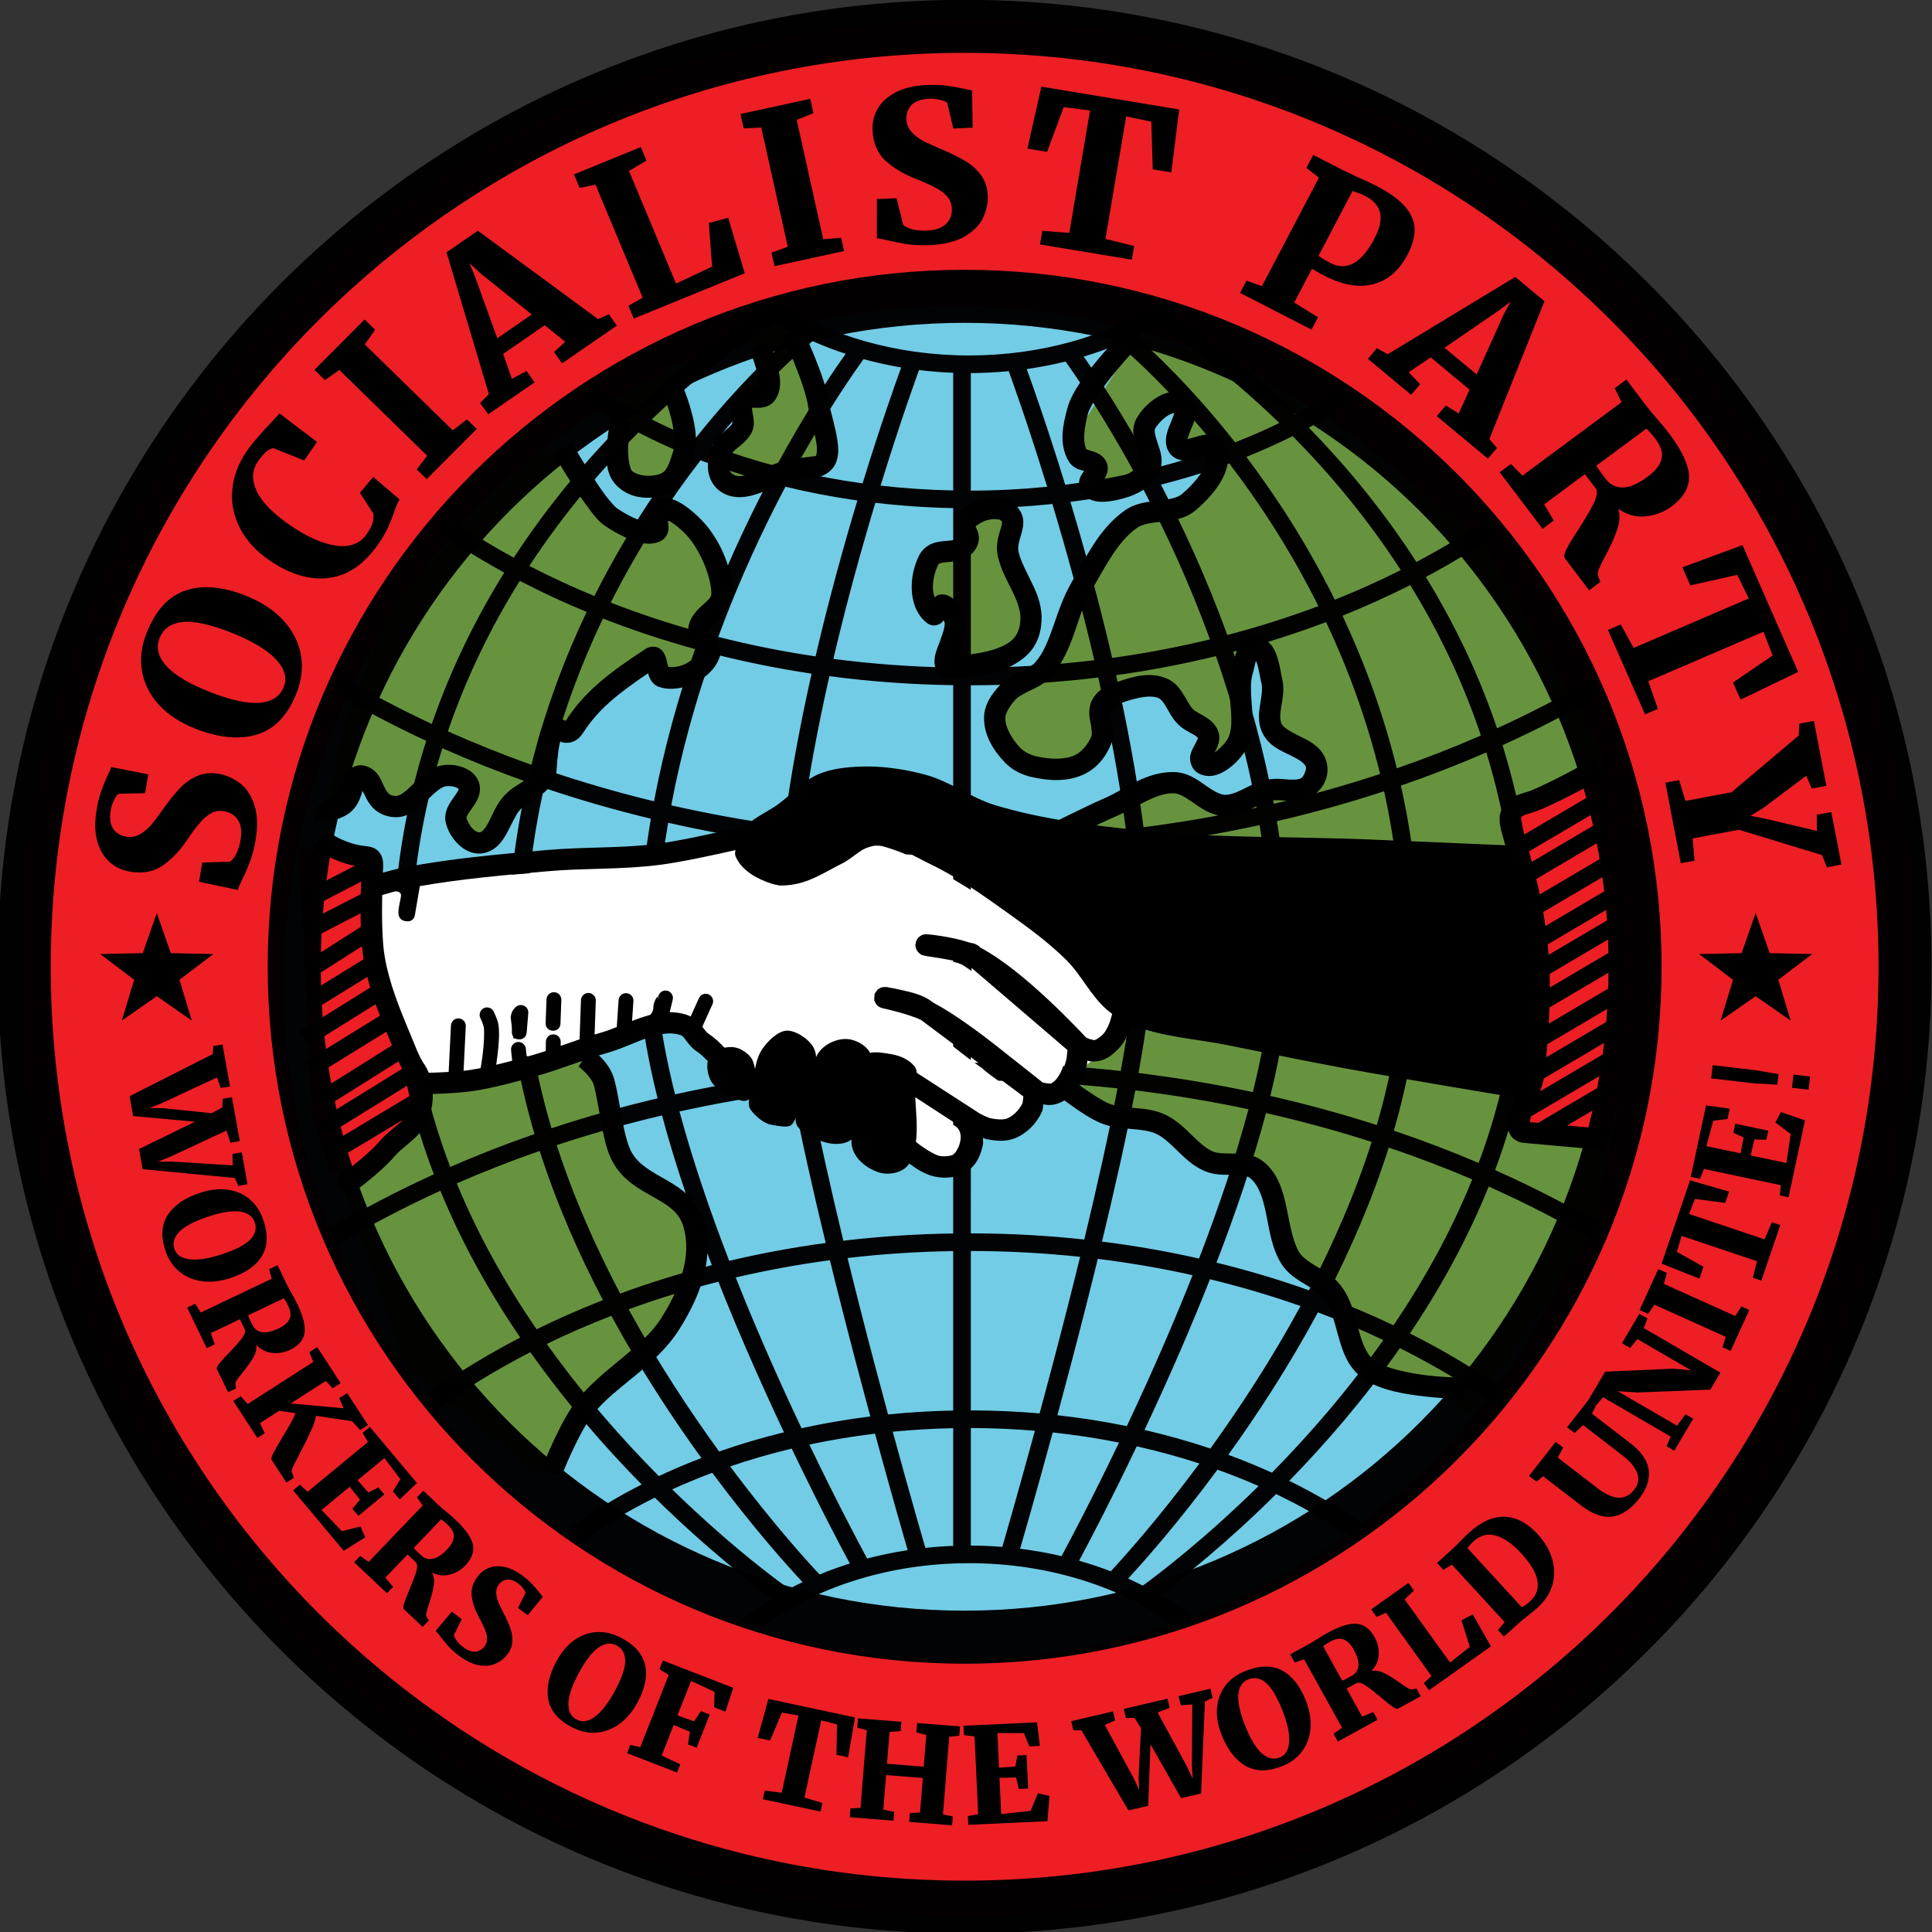 <?xml version="1.0" encoding="UTF-8" standalone="no"?>
<!-- Created with Inkscape (http://www.inkscape.org/) -->

<svg
   xmlns="http://www.w3.org/2000/svg"
   width="300"
   height="300"
   viewBox="0 0 79.375 79.375">
  <rect x="0" y="0" width="79.375" height="79.375" fill="#333333" stroke="none"/>
  <defs
     id="defs2">
    <clipPath
       id="clipPath11982"
       clipPathUnits="userSpaceOnUse">
      <path
         
         id="path11980"
         d="m 25,623.001 h 112.999 v 113 H 25 Z" />
    </clipPath>
  </defs>
  <g
     transform="translate(405.379,-213.279)">
    <g
       id="g899"
       transform="matrix(0.265,0,0,0.265,-405.379,213.279)">
      <circle
         r="147"
         cy="150"
         cx="150"
         id="path13153"
         style="opacity:1;fill:#ed1f24;fill-opacity:1;fill-rule:nonzero;stroke-width:0.6" />
      <ellipse
         cy="152.4"
         cx="148.307"
         id="path11061"
         style="opacity:1;fill:#72cce6;fill-opacity:1;fill-rule:nonzero;stroke-width:0.6"
         rx="104.293"
         ry="105" />
      <path
         d="m 155.917,77.686 0.424,8.591 3.924,9.864 -3.924,6.046 -8.061,2.015 -1.061,-7.955 -3.076,-2.546 -0.212,-7.106 5.197,-2.652 2.758,-3.924 z m 20.411,-25.491 -9.593,15.309 2.015,4.985 3.606,3.5 6.47,-2.864 -1.167,-6.682 5.197,-4.031 0.955,4.773 -0.318,2.97 4.137,2.333 -0.424,3.606 -6.046,3.288 -6.47,0.742 -14.531,26.304 -5.515,2.97 2.227,8.379 11.985,0.849 3.712,-9.44 6.788,-2.333 9.758,10.713 3.394,-3.5 -0.955,-9.334 2.015,-4.455 3.606,2.546 -0.106,7.849 6.788,7.637 -0.106,4.137 -9.758,1.273 -2.63,3.33 -9.567,-5.24 -16.546,6.152 -5.303,6.364 6.046,35.214 15.698,6.258 5.303,4.561 8.379,1.909 4.561,14.531 7.955,4.773 3.182,11.243 11.879,2.227 4.985,4.243 19.516,-28.956 4.667,-32.138 -3.712,-41.684 -19.092,-33.517 -36.487,-26.304 z m -79.939,8.843 -0.612,13.254 3.076,1.485 5.728,-3.076 1.061,-9.652 -2.758,-6.364 14.213,-3.5 2.015,8.273 h -4.137 l 1.167,4.879 -3.606,2.121 0.318,7 15.653,-4.264 -2.183,-10.373 -4.349,-12.304 z m -45.69,65.121 6.364,-4.667 2.758,3.924 10.501,-4.773 2.121,1.273 -0.955,5.94 3.182,3.606 4.879,-7.425 4.667,-4.349 0.636,-5.303 3.924,-1.591 10.182,-9.016 2.97,0.212 1.591,1.697 5.091,-2.227 2.015,-8.697 1.167,-3.076 -3.076,-7.425 -4.879,-4.879 c 0,0 -3.818,3.394 -4.349,3.288 C 98.96,82.565 93.974,79.595 93.974,79.595 L 91.429,74.504 84.004,69.412 60.988,93.171 53.033,113.112 Z m 32.987,102.566 8.697,-11.985 c 0,0 10.394,-10.501 10.819,-11.137 0.424,-0.636 6.152,-14.849 6.152,-14.849 l -12.94,-9.44 -4.484,-18.585 -27.336,6.069 -3.182,6.152 -8.273,8.91 9.758,28.107 z"
         style="fill:#68933e;fill-opacity:1;stroke-width:0.6"
         id="path13167" />
      <path
         id="path13170"
         d="m 58.938,138.162 26.329,-4.509 34.058,-2.254 33.012,-2.496 20.21,22.545 1.53,9.018 -15.298,12.641 -8.454,1.771 -0.725,5.234 -3.784,1.53 -34.058,-17.23 -6.361,-5.556 -40.339,10.628 -8.454,-25.685 z"
         style="fill:#ffffff;stroke-width:0.6" />
      <path
         id="path13155"
         d="m 51.23,181.736 6.096,0.556 9.511,-13.643 -9.985,-20.642 0.106,-14.637 -10.607,-1.909 2.015,41.26 z"
         style="fill:#ed1f24;fill-opacity:1;stroke-width:0.6" />
      <path
         id="path13157"
         d="m 249.998,119.794 -5.94,1.273 -10.182,4.879 2.97,49.109 12.516,2.44 6.894,-31.502 z"
         style="fill:#ed1f24;fill-opacity:1;stroke-width:0.6" />
    </g>
    <g
       id="g947"
       transform="matrix(0.247,0,0,0.247,-305.343,220.436)"
       style="stroke-width:4.052;fill:#000000">
      <path
         d="m -378.921,122.87 2.328,6.697 7.088,0.144 -5.65,4.283 2.053,6.786 -5.82,-4.05 -5.82,4.05 2.053,-6.786 -5.65,-4.283 7.088,-0.144 z"
         style="opacity:1;fill:#000000;fill-opacity:1;stroke:none;stroke-width:0.358;stroke-miterlimit:4;stroke-dasharray:none;stroke-opacity:0.981" />
      <path
         d="m -112.98,122.87 2.328,6.697 7.088,0.144 -5.65,4.283 2.053,6.786 -5.82,-4.05 -5.82,4.05 2.053,-6.786 -5.65,-4.283 7.088,-0.144 z"
         style="opacity:1;fill:#000000;fill-opacity:1;stroke:none;stroke-width:0.358;stroke-miterlimit:4;stroke-dasharray:none;stroke-opacity:0.981" />
      <path
         d="m -244.551,15.9 c -63.972,0 -115.928,51.956 -115.928,115.928 0,63.972 51.956,115.926 115.928,115.926 63.972,0 115.926,-51.954 115.926,-115.926 0,-63.972 -51.954,-115.928 -115.926,-115.928 z m 0,8.82 c 59.206,0 107.105,47.902 107.105,107.107 0,59.206 -47.9,107.105 -107.105,107.105 -59.206,0 -107.107,-47.9 -107.107,-107.105 0,-59.206 47.902,-107.107 107.107,-107.107 z"
         style="color:#000000;solid-color:#000000;solid-opacity:1;vector-effect:none;fill:#000000;fill-opacity:0.981;fill-rule:nonzero;stroke:none;stroke-width:35.739;stroke-linecap:butt;stroke-linejoin:miter;stroke-miterlimit:4;stroke-dasharray:none;stroke-dashoffset:0;" />
      <path
         d="m -244.551,-29 c -88.77,0 -160.828,72.058 -160.828,160.828 0,88.77 72.058,160.826 160.828,160.826 88.77,0 160.826,-72.056 160.826,-160.826 C -83.725,43.058 -155.78,-29 -244.551,-29 Z m 0,8.818 c 84.004,0 152.008,68.006 152.008,152.01 0,84.004 -68.004,152.008 -152.008,152.008 -84.004,0 -152.01,-68.004 -152.01,-152.008 0,-84.004 68.006,-152.01 152.01,-152.01 z"
         style="color:#000000;solid-color:#000000;solid-opacity:1;vector-effect:none;fill:#000000;fill-opacity:0.981;fill-rule:nonzero;stroke:none;stroke-width:35.739;stroke-linecap:butt;stroke-linejoin:miter;stroke-miterlimit:4;stroke-dasharray:none;stroke-dashoffset:0;" />
      <path
         transform="scale(0.265)"
         d="m -1039.728,80.926 c -2.637,0.848 -5.265,1.722 -7.885,2.621 l -0.115,-0.197 c 0,0 -0.656,0.405 -0.838,0.514 -1.504,0.49 -3.005,0.989 -4.504,1.496 0.333,0.232 0.675,0.456 1.01,0.686 -10.903,6.949 -41.687,27.768 -77.451,62.494 -9.077,-4.946 -17.78,-10.194 -26.045,-15.738 -3.265,2.221 -6.5,4.487 -9.703,6.797 0.227,0.157 0.448,0.318 0.676,0.475 8.525,5.851 17.497,11.384 26.85,16.598 -22.482,22.738 -46.36,50.772 -68.086,84.023 -15.232,-8.305 -29.742,-17.252 -43.441,-26.787 -2.458,2.778 -4.88,5.588 -7.266,8.428 14.116,9.88 29.058,19.135 44.732,27.717 -17.511,28.14 -33.339,59.809 -45.492,95.021 -19.931,-9.31 -39.072,-19.418 -57.332,-30.262 -1.654,3.315 -3.265,6.651 -4.834,10.008 18.695,11.068 38.278,21.372 58.656,30.85 -9.263,29.169 -15.958,60.675 -19.055,94.488 1.644,0.012 2.901,0.571 3.236,2.152 -0.024,4.795 -5.024,15.221 2.652,16.469 2.397,-1.397 3.542,-3.612 4.232,-6.145 2.414,-36.85 9.219,-70.978 19.066,-102.355 17.241,7.688 35.024,14.794 53.305,21.275 -4.232,18.561 -7.522,37.941 -9.654,58.1 3.736,-0.333 7.476,-0.624 11.219,-0.887 2.039,-18.551 5.078,-36.421 8.941,-53.58 21.719,7.342 44.107,13.812 67.08,19.354 -1.657,9.748 -3.085,19.639 -4.264,29.652 3.776,-0.378 7.547,-0.799 11.31,-1.285 1.069,-8.71 2.333,-17.324 3.773,-25.832 23.26,5.273 47.093,9.599 71.42,12.912 -1.022,8.826 -1.873,17.59 -2.549,26.264 3.743,0.208 7.516,-0.243 11.232,-1.139 0.644,-7.827 1.424,-15.732 2.356,-23.701 12.235,1.504 24.593,2.744 37.057,3.73 3.233,-1.734 6.613,-3.102 10.32,-3.682 0.354,-0.019 0.708,-0.029 1.062,-0.029 v -0.002 c 1.063,-7.5e-4 2.125,0.087 3.176,0.242 5.236,1.408 10.331,3.216 15.318,5.307 9.789,0.438 19.632,0.734 29.537,0.846 v 14.65 c 3.719,2.23 7.402,4.491 11.072,6.738 v -21.33 c 33.563,-0.04 66.513,-1.979 98.66,-5.67 2.835,24.48 4.394,48.429 4.125,70.914 -0.201,16.81 -3.516,41.324 -8.688,69.754 -11.915,-1.303 -23.944,-2.359 -36.066,-3.174 -1.119,3.512 -3.509,8.286 -6.76,10.67 13.729,0.828 27.339,1.959 40.799,3.42 -5.624,29.351 -12.977,62.193 -20.852,94.875 -23.243,-2.516 -47.023,-3.837 -71.219,-3.875 V 588.033 c -3.774,-2.073 -7.457,-4.327 -11.072,-6.695 v 15.373 c 6.941,3.216 5.143,11.922 1.486,17.127 -0.475,0.586 -0.972,1.095 -1.486,1.537 v 49.496 c -23.423,0.343 -46.442,1.885 -68.939,4.553 -7.877,-32.656 -15.238,-65.488 -20.887,-94.877 23.85,-2.781 48.209,-4.048 72.89,-4.809 -2.577,-1.949 -5.186,-4.422 -7.726,-6.376 -1.187,-1.979 -2.644,-3.523 -4.289,-4.764 -21.268,0.937 -42.259,2.617 -62.91,5.041 -1.291,-7.068 -2.465,-13.891 -3.51,-20.424 -2.026,-1.509 -4.324,-2.678 -6.838,-3.381 -1.726,-0.339 -3.392,-0.338 -4.99,-0.062 1.211,8.027 2.607,16.439 4.205,25.244 -24.379,3.187 -48.273,7.388 -71.596,12.541 -5.404,-21.647 -9.294,-42.425 -11.053,-61.469 -1.628,2.059 -2.692,5.143 -2.535,7.188 -0.425,4.3 -3.532,5.935 -7.064,6.928 2.104,15.932 5.439,32.674 9.707,49.854 -22.789,5.367 -45.014,11.645 -66.588,18.781 -4.425,-14.892 -8.111,-30.021 -10.877,-45.295 -2.161,0.622 -4.499,0.438 -6.186,-0.9 -0.613,-2.844 -3.572,-6.388 -6.293,-6.205 2.934,18.959 7.262,37.687 12.68,56.021 -18.12,6.294 -35.764,13.198 -52.881,20.674 -7.738,-20.28 -14.013,-41.445 -18.346,-63.393 -7.155,-11.98 -12.233,-25.117 -16.555,-38.48 3.062,37.621 11.947,73.239 24.615,106.465 -23.425,10.679 -45.823,22.44 -67.053,35.197 1.475,3.413 2.994,6.806 4.557,10.18 21.044,-12.703 43.286,-24.419 66.578,-35.057 13.712,33.398 31.148,64.244 50.119,92.158 -21.367,11.088 -41.451,23.405 -60.045,36.82 -0.143,0.103 -0.283,0.207 -0.426,0.311 2.395,2.826 4.826,5.621 7.293,8.385 18.391,-13.239 38.31,-25.397 59.543,-36.334 22.672,32.04 47.134,59.954 69.871,83.045 -13.818,7.028 -26.87,14.743 -39.033,23.092 -2.886,1.981 -5.706,4.01 -8.492,6.062 3.149,2.285 6.329,4.527 9.539,6.727 1.719,-1.233 3.454,-2.457 5.213,-3.664 12.687,-8.708 26.419,-16.721 41.037,-23.967 33.535,32.996 62.1,54.86 73.725,63.344 -5.936,3.642 -11.61,7.536 -16.98,11.676 -0.903,0.696 -1.79,1.404 -2.676,2.113 4.079,1.559 8.182,3.056 12.307,4.49 33.788,-24.957 79.945,-40.473 130.891,-40.473 50.022,-4e-5 95.415,14.964 129.027,39.131 4.281,-1.349 8.542,-2.765 12.779,-4.246 -0.43,-0.338 -0.852,-0.681 -1.285,-1.016 -6.499,-5.01 -13.439,-9.663 -20.758,-13.938 13.399,-9.962 41.021,-31.648 72.924,-63.307 16.334,7.817 31.606,16.581 45.607,26.191 0.944,0.648 1.864,1.312 2.797,1.967 3.208,-2.229 6.385,-4.501 9.531,-6.816 -1.999,-1.442 -4.019,-2.869 -6.068,-4.275 -13.501,-9.267 -28.094,-17.758 -43.619,-25.389 22.705,-23.259 46.995,-51.243 69.43,-83.301 22.081,11.065 42.784,23.439 61.879,36.967 2.27,-2.91 4.504,-5.848 6.699,-8.814 -19.263,-13.672 -40.084,-26.178 -62.248,-37.373 18.781,-27.958 35.967,-58.817 49.418,-92.182 24.175,10.775 47.242,22.709 69.051,35.691 1.461,-3.43 2.878,-6.879 4.25,-10.346 -21.923,-12.978 -45.067,-24.904 -69.283,-35.68 15.199,-40.658 24.702,-84.855 24.797,-131.889 0.099,-49.362 -7.545,-94.3 -20.121,-134.801 21.124,-9.584 41.418,-20.045 60.775,-31.324 -1.474,-3.411 -2.992,-6.802 -4.553,-10.174 -18.987,11.107 -38.912,21.42 -59.668,30.879 -11.878,-35.14 -27.425,-66.8 -44.699,-94.969 16.454,-8.765 32.122,-18.268 46.908,-28.445 -2.417,-2.824 -4.87,-5.618 -7.359,-8.379 -14.323,9.795 -29.51,18.954 -45.463,27.416 -21.439,-33.278 -45.094,-61.378 -67.496,-84.307 10.503,-5.662 20.536,-11.728 30.031,-18.18 -3.403,-2.187 -6.836,-4.327 -10.299,-6.418 -8.837,5.804 -18.157,11.274 -27.893,16.4 -33.501,-32.921 -62.968,-53.757 -76.414,-62.604 1.062,-0.697 2.117,-1.401 3.16,-2.115 -4.597,-1.475 -9.218,-2.873 -13.861,-4.193 -32.216,19.81 -73.245,31.775 -117.977,31.775 -45.531,1e-5 -87.236,-12.394 -119.707,-32.844 z m -2.795,11.279 c 4.293,2.598 8.728,5.055 13.287,7.377 -9.74,8.376 -34.615,31.035 -62.926,66.648 -9.339,-3.811 -18.384,-7.918 -27.102,-12.307 42.399,-40.613 77.147,-61.029 77.147,-61.029 z m 240.728,2.512 c 9.375,5.894 40.334,26.403 76.492,61.439 -8.941,4.347 -18.211,8.401 -27.779,12.148 -26.877,-34.128 -50.826,-56.658 -62.092,-66.568 4.583,-2.204 9.05,-4.541 13.379,-7.02 z m -216.441,10.08 c 6.689,2.944 13.614,5.595 20.75,7.932 -7.385,10.301 -24.147,34.761 -43.57,70.523 -13.929,-3.677 -27.398,-7.975 -40.352,-12.828 33.914,-42.112 62.035,-64.719 63.172,-65.627 z m 191.912,1.922 c 7.857,6.624 33.175,28.999 62.426,65.656 -13.197,4.737 -26.922,8.887 -41.09,12.414 -18.565,-34.363 -34.999,-58.797 -43.145,-70.311 7.498,-2.25 14.775,-4.848 21.809,-7.76 z m -159.943,9.371 c 7.67,2.095 15.55,3.84 23.613,5.201 -3.034,8.298 -12.668,35.187 -24.244,72.77 -14.699,-2.03 -29.038,-4.727 -42.969,-8.02 20.652,-37.727 38.231,-62.609 43.6,-69.951 z m 126.729,1.496 c 6.311,8.725 23.329,33.197 43.297,69.852 -14.103,3.127 -28.618,5.633 -43.475,7.475 -11.363,-36.957 -20.807,-63.454 -24.145,-72.615 8.297,-1.178 16.414,-2.76 24.322,-4.711 z m -91.918,5.332 c 7.031,0.863 14.181,1.447 21.434,1.725 v 73.863 c -15.481,-0.31 -30.693,-1.342 -45.576,-3.037 13.085,-42.478 23.392,-70.522 24.143,-72.551 z m 56.299,0.719 c 1.65,4.493 11.588,31.864 24.102,72.549 -15.639,1.562 -31.63,2.387 -47.895,2.422 v -73.781 c 8.052,-0.033 15.991,-0.437 23.793,-1.189 z m -232.461,38.473 c 9.128,4.715 18.593,9.129 28.379,13.213 -18.716,24.532 -38.452,54.47 -55.994,89.459 -14.085,-5.81 -27.71,-12.127 -40.832,-18.91 21.877,-33.357 45.95,-61.287 68.447,-83.762 z m 410.65,2.281 c 22.424,22.667 46.284,50.716 67.873,84.096 -13.313,6.692 -27.134,12.903 -41.406,18.604 -17.327,-34.971 -36.885,-64.982 -55.531,-89.656 10.015,-4.017 19.712,-8.371 29.064,-13.043 z m -371.646,15.172 c 13.539,5.207 27.619,9.818 42.188,13.752 -13.963,26.605 -28.767,58.454 -41.875,94.262 -19.545,-5.349 -38.466,-11.602 -56.666,-18.684 17.683,-35.139 37.609,-65.045 56.354,-89.33 z m 331.887,2.002 c 18.686,24.434 38.447,54.397 55.922,89.527 -18.371,6.916 -37.471,12.971 -57.17,18.135 -12.998,-35.774 -27.719,-67.658 -41.654,-94.354 14.797,-3.779 29.128,-8.225 42.902,-13.309 z m -278.592,14.58 c 14.632,3.556 29.703,6.465 45.154,8.652 -8.574,28.473 -17.9,62.065 -26.256,97.861 -20.891,-3.111 -41.277,-7.213 -61.057,-12.23 13.225,-35.938 28.172,-67.827 42.158,-94.283 z m 224.52,1.441 c 13.967,26.55 28.836,58.465 41.961,94.381 -19.905,4.824 -40.395,8.739 -61.391,11.641 -8.326,-35.783 -17.641,-69.401 -26.219,-97.939 15.605,-1.993 30.848,-4.697 45.648,-8.082 z m -168.08,8.662 c 15.944,1.878 32.254,3.01 48.857,3.334 v 100.074 c -25.626,-0.383 -50.748,-2.232 -75.213,-5.434 8.415,-35.865 17.789,-69.541 26.355,-97.975 z m 111.109,0.748 c 8.572,28.498 17.935,62.199 26.326,98.061 -25.214,3.032 -51.104,4.634 -77.506,4.676 V 209.68 c 17.388,-0.036 34.48,-0.945 51.18,-2.684 z m -334.293,48.246 c 13.488,7.01 27.489,13.53 41.957,19.521 -13.719,28.826 -25.827,60.866 -34.652,95.939 -17.99,-6.409 -35.485,-13.43 -52.434,-21.018 11.99,-35.055 27.715,-66.532 45.129,-94.443 z m 558.916,2.658 c 17.184,27.946 32.637,59.419 44.357,94.41 -17.069,7.452 -34.68,14.328 -52.777,20.594 -8.636,-34.989 -20.556,-66.972 -34.105,-95.797 14.654,-5.878 28.847,-12.292 42.525,-19.207 z m -506.723,20.984 c 18.582,7.268 37.891,13.68 57.826,19.164 -10.318,29.576 -19.352,61.652 -25.76,95.555 -22.78,-5.516 -44.967,-11.956 -66.477,-19.26 8.71,-34.947 20.751,-66.832 34.41,-95.459 z m 453.91,2.232 c 13.499,28.632 25.362,60.465 33.889,95.338 -21.596,7.12 -43.86,13.375 -66.705,18.703 -6.304,-33.832 -15.236,-65.863 -25.467,-95.424 20.078,-5.294 39.54,-11.522 58.283,-18.617 z m -385.279,19.795 c 20.203,5.161 41.017,9.377 62.344,12.578 -6.992,31.093 -13.139,63.536 -17.293,95.492 -24.125,-3.293 -47.752,-7.594 -70.799,-12.836 6.374,-33.787 15.418,-65.769 25.748,-95.234 z m 316.154,1.576 c 10.249,29.456 19.201,61.396 25.477,95.121 -23.113,5.053 -46.798,9.161 -70.969,12.262 -4.113,-31.914 -10.223,-64.331 -17.189,-95.422 21.428,-2.99 42.356,-6.997 62.682,-11.961 z m -242.645,12.578 c 25.275,3.345 51.231,5.268 77.707,5.656 v 96.025 c -32.37,-0.369 -64.135,-2.525 -95.115,-6.336 4.176,-31.807 10.373,-64.234 17.408,-95.346 z m 168.773,0.846 c 7.015,31.115 13.177,63.525 17.316,95.301 -31.699,3.64 -64.199,5.553 -97.311,5.594 v -96.008 c 27.25,-0.043 53.972,-1.715 79.994,-4.887 z m 243.572,47.014 c 12.026,39.191 19.315,82.616 19.219,130.258 -0.091,45.288 -9.298,88.003 -24.047,127.418 -17.238,-7.346 -34.996,-14.114 -53.227,-20.27 10.074,-34.69 16.268,-70.748 16.344,-107.125 0.081,-39.055 -4.363,-75.591 -11.92,-109.445 18.381,-6.333 36.276,-13.289 53.631,-20.836 z m -64.17,24.383 c 7.227,32.784 11.471,68.124 11.393,105.875 -0.073,35.017 -6.126,69.916 -15.977,103.625 -21.662,-6.96 -43.961,-13.066 -66.818,-18.252 7.517,-30.601 12.062,-59.791 11.863,-85.402 -0.232,-29.926 -3.056,-59.068 -7.738,-87.057 23.028,-5.351 45.481,-11.634 67.277,-18.789 z m -78.123,21.232 c 4.545,27.266 7.286,55.618 7.512,84.695 0.189,24.328 -4.306,52.767 -11.754,82.914 -23.395,-4.969 -47.353,-8.981 -71.785,-11.979 5.115,-28.308 8.392,-53.051 8.605,-70.914 0.276,-23.061 -1.292,-47.494 -4.145,-72.383 24.364,-3.12 48.249,-7.252 71.566,-12.334 z m -192.346,72.443 v 13.361 c 2.027,0.455 3.991,1.055 5.826,1.939 1.768,1.252 4.02,2.54 5.753,3.844 l -0.507,-15.311 c -3.59,-1.549 -7.284,-2.837 -11.072,-3.834 z m -273.361,41.494 c -2.862,0.931 -3.967,3.603 -4.394,6.615 0.47,4.378 1.012,8.746 1.637,13.102 2.349,1.252 5.834,0.452 5.988,-3.221 0.128,-5.153 2.467,-13.903 -3.231,-16.496 z m 273.361,7.273 v 17.74 c 3.684,2.895 7.35,5.81 11.072,8.598 V 537.658 c -3.638,-2.721 -7.323,-5.366 -11.072,-7.906 z m 13.316,27.986 c 1.515,1.102 3.037,2.187 4.582,3.225 3.162,2.854 6.783,5.413 10.357,8.031 8.423,0.176 16.803,0.471 25.139,0.887 -5.434,-3.723 -10.729,-7.677 -15.969,-11.725 -7.999,-0.248 -16.036,-0.388 -24.109,-0.418 z m 100.984,17.338 c 24.186,2.951 47.896,6.91 71.041,11.814 -8.148,30.611 -19.061,62.653 -31.027,93.727 -19.793,-4.466 -40.127,-8.036 -60.916,-10.646 7.898,-32.665 15.273,-65.402 20.902,-94.895 z M -1031,575.916 c 5.658,29.531 13.056,62.283 20.957,94.92 -20.68,2.812 -40.899,6.575 -60.566,11.227 -12.002,-31.052 -22.977,-63.106 -31.211,-93.77 23.064,-5.086 46.697,-9.237 70.82,-12.377 z m 297.299,13.385 c 22.703,5.144 44.841,11.201 66.332,18.111 -10.369,32.62 -24.143,63.995 -39.367,93.115 -18.702,-6.653 -38.081,-12.454 -58.039,-17.34 11.965,-31.025 22.9,-63.034 31.074,-93.887 z m -379.076,1.488 c 8.268,30.911 19.272,62.94 31.279,93.953 -19.805,5.068 -39.023,11.044 -57.557,17.859 -15.34,-29.104 -29.278,-60.498 -39.82,-93.168 21.402,-7.087 43.464,-13.319 66.098,-18.645 z m 456.125,20.154 c 17.96,6.073 35.449,12.746 52.416,19.984 -13.4,33.144 -30.615,63.824 -49.416,91.613 -13.617,-6.507 -27.709,-12.526 -42.234,-18.027 15.162,-29.22 28.87,-60.715 39.234,-93.57 z m -532.914,2.123 c 10.543,32.908 24.419,64.431 39.703,93.635 -14.339,5.608 -28.244,11.728 -41.672,18.324 -18.98,-27.741 -36.429,-58.41 -50.082,-91.58 16.84,-7.364 34.206,-14.17 52.051,-20.379 z m 270.615,62.801 c 23.299,0.038 46.199,1.287 68.588,3.664 -2.623,10.723 -5.288,21.385 -7.953,31.854 -6.025,23.667 -11.975,46.1 -17.479,66.451 -14.138,-1.239 -28.542,-1.886 -43.156,-1.916 z m -11.072,0.076 v 100.074 c -13.847,0.27 -27.49,1.1 -40.887,2.457 -5.551,-20.516 -11.563,-43.17 -17.652,-67.09 -2.604,-10.227 -5.208,-20.638 -7.773,-31.111 21.645,-2.525 43.784,-3.994 66.312,-4.33 z m 90.76,4.867 c 20.297,2.511 40.153,5.946 59.475,10.252 -5.613,14.205 -11.401,28.152 -17.205,41.59 -8.171,18.917 -16.338,36.819 -24.045,53.148 -14.176,-2.905 -28.725,-5.2 -43.592,-6.844 5.384,-19.931 11.179,-41.814 17.041,-64.84 2.789,-10.956 5.578,-22.106 8.326,-33.307 z m -168.145,0.854 c 2.68,10.914 5.401,21.775 8.119,32.453 5.939,23.329 11.808,45.472 17.25,65.607 -14.739,1.833 -29.151,4.316 -43.184,7.393 -7.884,-16.673 -16.276,-35.048 -24.662,-54.465 -5.609,-12.987 -11.206,-26.449 -16.642,-40.16 19.194,-4.49 38.932,-8.117 59.119,-10.828 z m 238.559,11.943 c 19.552,4.737 38.528,10.365 56.838,16.816 -18.267,33.637 -38.198,63.987 -56.584,89.432 -13.334,-4.472 -27.138,-8.374 -41.354,-11.652 7.438,-15.816 15.269,-33.009 23.111,-51.166 6.059,-14.028 12.118,-28.589 17.988,-43.43 z m -308.568,1.539 c 5.68,14.308 11.528,28.348 17.377,41.891 8.083,18.715 16.16,36.426 23.801,52.637 -13.993,3.431 -27.581,7.456 -40.688,12.051 -18.385,-25.308 -38.405,-55.608 -56.816,-89.252 18.133,-6.609 36.937,-12.41 56.326,-17.326 z m 376.316,19.246 c 14.127,5.308 27.829,11.117 41.068,17.385 -22.659,32.138 -47.185,60.138 -69.918,83.236 -8.864,-4.016 -18.004,-7.758 -27.402,-11.209 18.387,-25.549 38.156,-55.842 56.252,-89.412 z m -443.498,2.164 c 18.255,33.59 38.129,63.848 56.529,89.268 -9.166,3.51 -18.082,7.294 -26.719,11.348 -22.754,-22.93 -47.442,-50.827 -70.334,-82.951 13.054,-6.355 26.579,-12.25 40.523,-17.664 z m 225.648,70.43 c 13.61,0.03 27.026,0.616 40.207,1.721 -11.285,41.375 -19.428,69.385 -20.453,72.895 -6.498,-0.522 -13.088,-0.799 -19.754,-0.826 z m -11.072,0.1 V 860.959 c -5.897,0.226 -11.723,0.659 -17.477,1.273 -0.721,-2.466 -9.03,-30.996 -20.469,-72.916 12.442,-1.216 25.101,-1.973 37.945,-2.23 z m 62.457,2.682 c 14.19,1.521 28.079,3.655 41.617,6.348 -16.868,35.191 -30.559,61.06 -36.072,71.293 -8.444,-1.986 -17.124,-3.544 -25.996,-4.652 1.88,-6.454 9.621,-33.233 20.451,-72.988 z m -111.541,0.756 c 11.072,40.621 19.007,67.995 20.508,73.141 -8.698,1.321 -17.198,3.073 -25.455,5.242 -4.93,-9.117 -18.952,-35.463 -36.268,-71.521 13.394,-2.859 27.154,-5.156 41.215,-6.861 z m 164.287,7.953 c 13.516,3.042 26.65,6.649 39.342,10.785 -26.165,35.258 -47.858,59.284 -55.664,67.678 -6.436,-2.49 -13.064,-4.718 -19.867,-6.664 6.39,-11.932 19.866,-37.623 36.189,-71.799 z m -216.555,1.432 c 16.88,35.266 30.637,61.325 36.455,72.139 -6.497,2.043 -12.828,4.341 -18.967,6.887 -5.155,-5.448 -27.885,-29.968 -56.143,-67.846 12.461,-4.252 25.364,-7.992 38.654,-11.18 z m 267.215,13.227 c 8.847,3.169 17.471,6.585 25.828,10.258 -33.927,33.384 -62.436,55.048 -72.678,62.514 -3.02,-1.533 -6.093,-3.006 -9.223,-4.412 9.995,-10.822 31.154,-34.652 56.072,-68.359 z m -317.111,1.955 c 26.214,35.264 48.046,59.39 56.686,68.623 -2.853,1.366 -5.658,2.786 -8.414,4.26 -4.817,-3.39 -35.214,-25.203 -73.397,-62.471 8.133,-3.706 16.508,-7.189 25.125,-10.412 z"
         style="color:#000000;solid-color:#000000;solid-opacity:1;vector-effect:none;fill:#000000;fill-opacity:0.981;fill-rule:nonzero;stroke:none;stroke-width:44.846;stroke-linecap:butt;stroke-linejoin:miter;stroke-miterlimit:4;stroke-dasharray:none;stroke-dashoffset:0;" />
      <path
         
         id="path988"
         d="m -271.575,25.59 -3.185,1.516 c 0,0 0.901,1.895 1.881,4.303 0.979,2.408 2.019,5.382 2.282,7.129 0.305,2.032 1.141,4.426 1.398,6.25 0.129,0.912 0.07,1.633 -0.022,1.881 -0.092,0.248 0.084,0.174 -0.394,0.242 -0.028,0.004 -2.616,0.34 -4.012,0.574 -2.258,0.379 -4.248,1.496 -5.965,2.143 -1.717,0.647 -2.756,0.793 -3.574,0.233 -0.295,-0.202 -0.45,-0.437 -0.533,-0.939 -0.084,-0.503 -0.021,-1.253 0.281,-2.107 0.185,-0.523 0.416,-0.741 0.979,-1.201 0.562,-0.46 1.455,-1.087 2.199,-2.197 0.975,-1.456 0.557,-2.892 0.408,-3.773 -0.062,-0.366 -0.082,-0.607 -0.09,-0.795 0.143,-0.003 0.241,-0.011 0.475,-0.004 0.383,0.011 0.854,0.042 1.451,-0.072 0.597,-0.114 1.419,-0.478 1.912,-1.211 1.405,-2.089 0.743,-4.382 0.228,-6.252 -0.515,-1.869 -1.223,-3.406 -1.223,-3.406 l -3.207,1.472 c 0,0 0.604,1.324 1.029,2.869 0.39,1.416 0.302,2.725 0.225,3.069 -0.115,0.002 -0.144,0.011 -0.311,0.006 -0.367,-0.011 -0.83,-0.043 -1.407,0.044 -0.577,0.087 -1.365,0.353 -1.928,1.02 -0.577,0.683 -0.771,1.527 -0.793,2.186 -0.022,0.659 0.08,1.201 0.158,1.662 0.156,0.921 0.077,1.314 0.138,1.223 -0.35,0.523 -0.815,0.868 -1.504,1.431 -0.688,0.564 -1.598,1.424 -2.069,2.754 -0.456,1.291 -0.646,2.6 -0.436,3.863 0.21,1.262 0.894,2.499 2.022,3.272 2.215,1.517 4.778,0.922 6.811,0.156 2.033,-0.766 3.937,-1.735 5.305,-1.965 1.233,-0.207 3.906,-0.557 3.906,-0.557 l 0.01,-0.002 0.012,-0.002 c 1.473,-0.21 2.753,-1.292 3.203,-2.508 0.45,-1.216 0.372,-2.414 0.205,-3.599 -0.334,-2.37 -1.193,-4.887 -1.402,-6.281 -0.365,-2.434 -1.481,-5.424 -2.502,-7.934 -1.021,-2.51 -1.963,-4.49 -1.963,-4.49 z m 53.781,0.096 c 0,0 -2.079,2.132 -4.303,4.799 -2.224,2.667 -4.632,5.644 -5.375,8.479 -0.64,2.445 -1.507,5.755 0.174,8.693 0.762,1.333 1.961,1.524 2.627,1.701 -0.203,0.27 -0.45,0.573 -0.664,1.09 -0.232,0.561 -0.331,1.577 0.143,2.354 0.788,1.291 2.217,1.645 3.279,1.685 1.063,0.04 2.026,-0.156 2.754,-0.312 2.465,-0.529 5.481,-1.672 6.899,-4.489 0.978,-1.942 0.207,-3.773 -0.227,-5.07 -0.434,-1.297 -0.532,-2.025 -0.393,-2.279 0.365,-0.666 1.269,-1.654 2.108,-2.178 0.42,-0.262 0.815,-0.411 1.06,-0.448 0.018,-0.003 0.011,0.006 0.027,0.004 -0.077,0.297 -0.209,0.712 -0.453,1.291 -0.293,0.696 -0.653,1.48 -0.844,2.407 -0.191,0.927 -0.156,2.248 0.725,3.225 0.798,0.886 1.999,1.061 2.823,0.986 0.824,-0.075 1.505,-0.306 2.098,-0.484 0.433,-0.13 0.683,-0.175 0.924,-0.221 0.176,0.609 0.061,1.37 -0.615,2.492 -0.811,1.345 -2.207,2.794 -3.359,3.774 -0.771,0.655 -2.076,0.907 -3.802,1.101 -1.726,0.195 -3.83,0.317 -5.707,1.635 -4.362,3.062 -6.514,7.96 -8.822,11.889 -2.815,4.79 -3.3,10.148 -6.053,13.351 -0.474,0.552 -1.33,1.019 -2.441,1.555 -1.111,0.536 -2.475,1.139 -3.588,2.391 -1.124,1.264 -2.51,2.989 -2.524,5.321 -0.019,3.046 1.72,5.612 3.52,7.472 1.255,1.297 2.882,2.034 4.479,2.387 2.659,0.587 5.856,0.879 8.713,-0.516 2.168,-1.058 3.676,-3.024 4.467,-5.119 0.588,-1.558 0.2,-2.922 0.015,-3.908 -0.184,-0.986 -0.173,-1.506 -0.068,-1.696 0.22,-0.396 1.194,-0.937 2.406,-1.34 2.075,-0.69 4.216,-1.124 5.498,-0.566 0.367,0.16 0.75,0.592 1.237,1.412 0.487,0.82 0.997,1.938 2,2.941 0.884,0.884 1.837,1.28 2.477,1.651 0.51,0.295 0.738,0.498 0.836,0.636 -0.008,0.029 -0.016,0.062 -0.036,0.114 -0.091,0.246 -0.306,0.65 -0.552,1.112 -0.246,0.462 -0.545,0.964 -0.691,1.722 -0.146,0.758 0.16,2.052 0.988,2.676 0.811,0.611 1.856,0.781 2.709,0.654 0.853,-0.127 1.573,-0.474 2.225,-0.889 1.303,-0.829 2.353,-1.955 3.072,-3.025 1.539,-2.289 1.453,-4.884 1.293,-7.143 -0.161,-2.259 -0.374,-4.313 0.069,-5.816 0.248,-0.843 0.385,-1.641 0.557,-2.223 0.068,0.139 0.116,0.18 0.183,0.383 0.301,0.908 0.485,2.257 0.766,3.447 0.175,0.743 0.004,1.877 -0.217,3.26 -0.22,1.382 -0.484,3.1 0.338,4.838 1.046,2.212 3.163,3.027 4.701,3.781 1.538,0.754 2.387,1.329 2.563,1.975 0.083,0.305 -0.311,1.431 -0.703,1.736 -0.343,0.267 -0.939,0.363 -2,0.312 -1.062,-0.051 -2.419,-0.281 -3.947,0.057 -1.607,0.355 -2.897,1.101 -4.029,1.644 -1.132,0.544 -2.048,0.868 -2.842,0.83 -0.858,-0.041 -1.912,-0.681 -3.234,-1.599 -1.322,-0.918 -2.922,-2.118 -5.115,-2.182 -4.715,-0.137 -8.319,2.916 -11.523,4.301 -3.335,1.441 -9.543,4.58 -9.543,4.58 l 1.588,3.15 c 0,0 6.276,-3.162 9.356,-4.492 3.862,-1.669 7.041,-4.101 10.021,-4.014 0.85,0.025 1.889,0.642 3.203,1.555 1.315,0.913 2.896,2.119 5.078,2.225 1.788,0.086 3.279,-0.569 4.539,-1.174 1.26,-0.605 2.346,-1.178 3.264,-1.381 0.648,-0.143 1.736,-0.039 3.015,0.023 1.279,0.062 2.921,0.051 4.336,-1.051 1.621,-1.262 2.528,-3.288 1.941,-5.445 -0.658,-2.42 -2.815,-3.434 -4.414,-4.219 -1.599,-0.784 -2.752,-1.46 -3.064,-2.121 -0.282,-0.596 -0.249,-1.495 -0.045,-2.775 0.204,-1.28 0.586,-2.854 0.168,-4.625 -0.205,-0.867 -0.383,-2.34 -0.85,-3.748 -0.233,-0.704 -0.537,-1.421 -1.111,-2.074 -0.574,-0.653 -1.547,-1.195 -2.575,-1.205 -0.876,-0.008 -1.744,0.461 -2.228,1.002 -0.484,0.541 -0.717,1.104 -0.899,1.631 -0.363,1.054 -0.512,2.098 -0.66,2.601 -0.737,2.501 -0.353,4.952 -0.203,7.063 0.15,2.11 0.087,3.748 -0.703,4.924 -0.426,0.634 -1.292,1.535 -2.029,2.008 0.174,-0.323 0.353,-0.626 0.514,-1.058 0.235,-0.631 0.451,-1.499 0.102,-2.457 -0.505,-1.386 -1.619,-2.098 -2.445,-2.576 -0.826,-0.478 -1.489,-0.835 -1.746,-1.092 -0.423,-0.423 -0.877,-1.264 -1.461,-2.248 -0.584,-0.984 -1.379,-2.203 -2.861,-2.847 -2.862,-1.245 -5.806,-0.282 -8.02,0.455 -1.331,0.443 -3.296,1.029 -4.377,2.977 -0.839,1.511 -0.512,3.002 -0.316,4.053 0.196,1.051 0.251,1.754 0.152,2.015 -0.503,1.331 -1.589,2.647 -2.713,3.195 -1.678,0.819 -4.138,0.741 -6.406,0.24 -1.045,-0.231 -2.077,-0.747 -2.703,-1.394 -1.413,-1.46 -2.537,-3.423 -2.527,-4.998 0.005,-0.767 0.698,-1.944 1.633,-2.996 0.49,-0.551 1.365,-1.018 2.485,-1.559 1.119,-0.54 2.487,-1.157 3.584,-2.433 3.751,-4.365 4.177,-10.05 6.418,-13.863 2.441,-4.153 4.498,-8.465 7.809,-10.789 0.864,-0.606 2.304,-0.816 4.074,-1.016 1.77,-0.199 3.913,-0.406 5.693,-1.92 1.36,-1.157 2.964,-2.761 4.096,-4.638 1.132,-1.877 1.877,-4.371 0.547,-6.545 -0.619,-1.011 -1.917,-1.411 -2.765,-1.375 -0.848,0.037 -1.521,0.265 -2.127,0.447 -0.495,0.149 -0.855,0.232 -1.145,0.285 0.09,-0.387 0.322,-0.988 0.609,-1.668 0.3,-0.712 0.652,-1.473 0.787,-2.426 0.135,-0.953 -0.225,-2.438 -1.311,-3.15 -0.879,-0.576 -1.93,-0.714 -2.826,-0.578 -0.896,0.135 -1.687,0.496 -2.404,0.943 -1.433,0.895 -2.6,2.139 -3.332,3.475 -1.051,1.916 -0.297,3.784 0.141,5.094 0.438,1.309 0.557,2.096 0.422,2.365 -0.594,1.181 -2.578,2.215 -4.488,2.625 -0.542,0.116 -1.119,0.184 -1.596,0.201 0.145,-0.203 0.282,-0.362 0.431,-0.668 0.246,-0.505 0.477,-1.346 0.168,-2.194 -0.282,-0.772 -0.906,-1.307 -1.414,-1.582 -0.508,-0.275 -0.945,-0.389 -1.295,-0.488 -0.514,-0.146 -0.706,-0.29 -0.703,-0.236 -0.66,-1.352 -0.336,-3.675 0.248,-5.903 0.34,-1.299 2.549,-4.568 4.672,-7.113 2.123,-2.546 4.119,-4.594 4.119,-4.594 z m -74.229,8.236 -3.18,1.525 c 0,0 0.848,1.77 1.541,4.055 0.693,2.284 1.092,5.064 0.639,6.545 -0.319,1.043 -0.604,1.94 -0.922,2.557 -0.318,0.617 -0.597,0.921 -1.022,1.133 -1.416,0.705 -4.02,0.511 -4.959,-0.426 -0.286,-0.286 -0.725,-2.281 -0.586,-4.205 0.139,-1.924 0.541,-3.623 0.541,-3.623 l -3.431,-0.816 c 0,0 -0.464,1.924 -0.627,4.183 -0.164,2.259 -0.345,5.008 1.61,6.959 2.454,2.451 6.244,2.47 9.025,1.086 1.228,-0.611 2.052,-1.643 2.584,-2.676 0.532,-1.033 0.843,-2.101 1.16,-3.138 0.881,-2.876 0.142,-6.036 -0.637,-8.602 -0.779,-2.566 -1.736,-4.556 -1.736,-4.556 z m -17.826,10.844 -3.057,1.762 c 0,0 1.42,2.462 3.141,5.139 0.86,1.338 1.796,2.732 2.691,3.926 0.895,1.194 1.636,2.157 2.629,2.844 0.989,0.684 2.451,1.573 4.051,2.218 1.6,0.645 3.392,1.23 5.24,0.395 0.567,-0.256 0.985,-0.798 1.156,-1.232 0.171,-0.434 0.191,-0.783 0.193,-1.086 0.004,-0.429 -0.063,-0.743 -0.117,-1.072 0.174,0.07 0.219,-4.76e-4 0.432,0.125 0.74,0.437 1.567,1.157 2.258,1.809 2.29,2.158 4.499,6.99 4.549,10.084 0.006,0.368 -0.062,0.523 -0.261,0.805 -0.199,0.282 -0.573,0.635 -1.059,1.062 -0.972,0.856 -2.552,2.271 -2.556,4.541 -0.004,1.669 1.07,2.471 1.555,2.993 0.134,0.144 0.154,0.181 0.224,0.269 -0.333,0.713 -1.08,1.528 -2.129,2.059 -1.014,0.514 -2.112,0.652 -2.93,0.545 -0.059,-0.195 -0.12,-0.391 -0.191,-0.701 -0.098,-0.429 -0.141,-0.868 -0.492,-1.51 -0.176,-0.321 -0.494,-0.807 -1.197,-1.055 -0.703,-0.247 -1.478,-0.005 -1.883,0.26 -6.147,4.027 -10.19,7.113 -13.336,12.01 -0.118,-0.095 -0.266,-0.276 -1.164,-0.412 -0.567,-0.085 -1.475,0.105 -2.026,0.603 -0.551,0.498 -0.798,1.069 -1.004,1.709 -0.411,1.281 -0.638,3.059 -0.821,6.086 -0.031,0.509 -0.423,0.963 -1.478,1.691 -1.055,0.728 -2.55,1.459 -3.759,2.795 -1.294,1.429 -1.888,3.146 -2.545,4.371 -0.329,0.613 -0.656,1.088 -0.918,1.342 -0.262,0.254 -0.379,0.309 -0.639,0.326 -0.193,0.013 -0.639,-0.142 -1.119,-0.64 -0.48,-0.498 -0.892,-1.27 -1.015,-1.789 0.005,0.021 -0.026,-0.029 0.117,-0.322 0.143,-0.294 0.445,-0.731 0.799,-1.232 0.354,-0.502 0.766,-1.065 1.067,-1.818 0.3,-0.754 0.437,-1.852 -0.023,-2.828 -0.602,-1.276 -1.754,-1.947 -2.838,-2.287 -1.084,-0.34 -2.191,-0.401 -3.236,-0.207 -2.341,0.434 -3.749,2.12 -4.961,3.312 -1.212,1.192 -2.052,1.803 -2.746,1.764 -0.646,-0.036 -0.863,-0.182 -1.115,-0.418 -0.252,-0.236 -0.511,-0.652 -0.781,-1.216 -0.27,-0.564 -0.524,-1.252 -1.055,-1.979 -0.531,-0.727 -1.613,-1.489 -2.812,-1.492 -0.596,-0.001 -1.273,0.225 -1.734,0.603 -0.461,0.378 -0.708,0.817 -0.875,1.192 -0.335,0.75 -0.438,1.376 -0.607,1.92 -0.169,0.544 -0.362,0.962 -0.619,1.254 -0.257,0.292 -0.573,0.536 -1.36,0.697 -1.287,0.263 -2.081,1.335 -2.357,2.072 -0.276,0.737 -0.264,1.395 -0.264,1.395 l 3.527,0.004 c 0,0 0.015,-0.056 0.025,-0.098 1.304,-0.316 2.377,-0.942 3.078,-1.74 0.746,-0.849 1.104,-1.784 1.338,-2.535 0.079,-0.253 0.094,-0.306 0.154,-0.516 0.125,0.252 0.208,0.388 0.379,0.746 0.327,0.683 0.758,1.527 1.549,2.268 0.79,0.741 1.969,1.289 3.332,1.365 2.471,0.139 4.135,-1.512 5.416,-2.771 1.281,-1.259 2.354,-2.214 3.131,-2.357 0.404,-0.075 1.062,-0.046 1.537,0.103 0.399,0.125 0.596,0.294 0.668,0.381 -0.008,0.017 -0.014,0.029 -0.027,0.062 -0.082,0.206 -0.335,0.613 -0.672,1.09 -0.336,0.477 -0.75,1.026 -1.09,1.727 -0.34,0.701 -0.621,1.654 -0.375,2.684 0.3,1.258 0.964,2.438 1.906,3.416 0.943,0.978 2.269,1.823 3.898,1.713 1.149,-0.078 2.159,-0.635 2.857,-1.313 0.698,-0.677 1.163,-1.451 1.568,-2.207 0.811,-1.511 1.453,-3.008 2.055,-3.672 0.571,-0.631 1.841,-1.357 3.147,-2.258 1.305,-0.901 2.867,-2.245 2.996,-4.385 0.162,-2.683 0.407,-4.067 0.607,-4.811 0.22,0.078 0.08,0.089 0.428,0.166 0.501,0.111 1.224,0.11 1.871,-0.191 0.647,-0.301 1.139,-0.815 1.523,-1.416 2.493,-3.896 5.822,-6.542 10.811,-9.901 0.058,0.196 0.072,0.346 0.16,0.561 0.239,0.584 0.698,1.45 1.793,1.767 2.006,0.582 4.11,0.146 5.924,-0.773 1.814,-0.919 3.429,-2.374 4.068,-4.409 0.262,-0.832 0.041,-1.726 -0.259,-2.275 -0.301,-0.55 -0.641,-0.899 -0.916,-1.195 -0.465,-0.5 -0.579,-0.807 -0.604,-0.688 0.039,-0.659 0.426,-0.978 1.353,-1.795 0.489,-0.431 1.085,-0.936 1.608,-1.674 0.522,-0.738 0.926,-1.763 0.908,-2.899 -0.071,-4.468 -2.441,-9.567 -5.656,-12.596 -0.744,-0.701 -1.715,-1.588 -2.885,-2.279 -1.17,-0.691 -2.684,-1.264 -4.316,-0.77 -0.589,0.178 -1.126,0.707 -1.342,1.164 -0.216,0.458 -0.242,0.825 -0.25,1.135 -0.015,0.571 0.075,1 0.145,1.404 -0.46,-0.027 -0.808,0.03 -1.613,-0.295 -1.232,-0.497 -2.554,-1.288 -3.363,-1.848 -0.171,-0.119 -1.003,-0.975 -1.814,-2.058 -0.812,-1.083 -1.714,-2.424 -2.547,-3.719 -1.666,-2.591 -3.05,-4.992 -3.05,-4.992 z m 70.446,9.019 c -0.718,-0.001 -1.434,0.124 -2.116,0.298 -1.56,0.397 -3.032,1.093 -4.047,2.385 -0.517,0.658 -0.803,1.542 -0.748,2.279 0.055,0.737 0.321,1.225 0.461,1.523 0.098,0.209 0.094,0.21 0.106,0.236 -0.117,0.155 -0.2,0.219 -0.492,0.305 -0.312,0.091 -0.82,0.143 -1.443,0.195 -0.623,0.052 -1.366,0.099 -2.19,0.402 -0.824,0.303 -1.727,0.981 -2.225,1.961 -0.855,1.685 -1.328,3.693 -1.252,5.703 0.076,2.01 0.746,4.123 2.463,5.529 0.263,0.216 0.728,0.461 1.268,0.455 0.539,-0.006 0.986,-0.258 1.232,-0.465 0.211,-0.178 0.193,-0.252 0.283,-0.383 0.131,0.174 0.068,0.052 0.227,0.316 -0.031,-0.052 0.076,0.304 -0.082,1.002 -0.158,0.698 -0.502,1.609 -0.84,2.514 -0.338,0.905 -0.705,1.741 -0.766,2.816 -0.03,0.538 0.029,1.271 0.568,1.928 0.54,0.656 1.403,0.904 2.064,0.908 3.14,0.022 9.056,-0.235 12.735,-3.688 1.844,-1.73 2.5,-4.159 2.445,-6.432 -0.055,-2.289 -0.941,-4.231 -1.797,-5.969 -0.855,-1.737 -1.693,-3.306 -2.028,-4.775 -0.212,-0.928 0.147,-1.871 0.516,-3.234 0.185,-0.682 0.381,-1.499 0.186,-2.471 -0.196,-0.972 -0.881,-1.923 -1.814,-2.549 -0.768,-0.516 -1.585,-0.739 -2.406,-0.783 -0.103,-0.005 -0.205,-0.009 -0.308,-0.009 z m -0.223,3.587 c 0.512,-0.004 0.893,0.081 0.97,0.133 0.381,0.256 0.311,0.258 0.322,0.316 0.012,0.058 0.007,0.346 -0.131,0.854 -0.275,1.015 -1.043,2.781 -0.55,4.939 0.485,2.125 1.495,3.911 2.303,5.551 0.807,1.64 1.4,3.097 1.433,4.494 0.037,1.552 -0.386,2.886 -1.332,3.773 -1.935,1.816 -6.234,2.471 -9.115,2.603 0.091,-0.297 0.093,-0.387 0.233,-0.76 0.326,-0.874 0.73,-1.888 0.975,-2.969 0.245,-1.081 0.411,-2.358 -0.336,-3.599 -0.745,-1.239 -1.271,-2.016 -2.275,-2.532 -0.502,-0.258 -1.241,-0.372 -1.852,-0.174 -0.278,0.09 -0.366,0.261 -0.555,0.403 -0.144,-0.44 -0.266,-0.907 -0.287,-1.465 -0.05,-1.331 0.31,-2.865 0.873,-3.974 0.098,-0.193 0.081,-0.167 0.297,-0.246 0.216,-0.08 0.669,-0.147 1.263,-0.197 0.594,-0.05 1.322,-0.086 2.139,-0.325 0.816,-0.238 1.75,-0.755 2.392,-1.642 0.493,-0.682 0.739,-1.569 0.668,-2.291 -0.07,-0.722 -0.332,-1.201 -0.469,-1.492 -0.074,-0.158 -0.056,-0.114 -0.072,-0.157 0.253,-0.29 1.14,-0.875 2.082,-1.115 0.363,-0.092 0.717,-0.126 1.024,-0.129 z m -67.188,88.102 -1.947,2.941 c 0,0 2.171,1.692 2.552,3.16 0.478,1.839 0.832,4.266 1.282,6.625 0.449,2.359 0.944,4.648 2.058,6.481 1.829,3.009 4.708,4.386 6.977,5.693 2.269,1.307 3.877,2.386 4.558,4.686 1.463,4.939 -0.632,10.394 -3.686,15.221 -3.124,4.938 -9.462,8.12 -13.941,13.562 -1.546,1.878 -2.94,4.657 -4.055,7.053 -1.114,2.395 -1.894,4.387 -1.894,4.387 l 3.285,1.287 c 0,0 0.742,-1.897 1.807,-4.185 1.065,-2.289 2.505,-4.99 3.582,-6.299 3.804,-4.622 10.354,-7.84 14.199,-13.918 3.298,-5.214 5.997,-11.657 4.086,-18.109 -1.048,-3.537 -3.782,-5.36 -6.182,-6.742 -2.4,-1.382 -4.517,-2.483 -5.723,-4.467 -0.622,-1.023 -1.179,-3.06 -1.607,-5.308 -0.428,-2.248 -0.776,-4.709 -1.332,-6.852 -0.882,-3.395 -4.019,-5.215 -4.019,-5.215 z m 79.506,4.631 -2.207,2.752 c 0,0 1.168,0.938 2.676,2.014 1.508,1.076 3.303,2.294 4.94,2.967 1.838,0.755 3.669,0.85 5.281,0.989 1.612,0.138 2.988,0.315 4.047,0.845 1.145,0.573 2.212,1.595 3.412,2.762 1.2,1.167 2.541,2.485 4.406,3.321 1.808,0.81 3.561,0.662 4.926,0.668 1.364,0.006 2.215,0.114 2.801,0.596 1.387,1.14 2.068,3.231 2.611,5.858 0.543,2.627 0.903,5.649 2.483,8.248 1.052,1.73 2.624,2.683 3.965,3.49 1.34,0.808 2.475,1.496 3.129,2.32 1.179,1.484 1.743,3.803 2.44,6.314 0.697,2.511 1.608,5.341 4.205,7.123 2.805,1.925 6.886,2.568 10.408,2.955 3.522,0.387 6.469,0.379 6.469,0.379 l -0.008,-3.527 c 0,0 -2.769,0.004 -6.074,-0.36 -3.305,-0.363 -7.162,-1.232 -8.799,-2.355 -1.452,-0.997 -2.142,-2.786 -2.8,-5.158 -0.658,-2.372 -1.203,-5.204 -3.078,-7.564 -1.22,-1.536 -2.787,-2.375 -4.071,-3.148 -1.284,-0.774 -2.255,-1.455 -2.769,-2.301 -1.028,-1.691 -1.47,-4.351 -2.045,-7.131 -0.575,-2.78 -1.332,-5.819 -3.824,-7.867 -1.618,-1.329 -3.528,-1.394 -5.026,-1.4 -1.497,-0.006 -2.705,-0.003 -3.5,-0.36 -1.147,-0.514 -2.206,-1.481 -3.389,-2.631 -1.183,-1.15 -2.484,-2.478 -4.291,-3.383 -1.813,-0.908 -3.674,-1.067 -5.326,-1.209 -1.652,-0.142 -3.109,-0.27 -4.242,-0.736 -1.014,-0.416 -2.81,-1.56 -4.231,-2.575 -1.421,-1.014 -2.517,-1.894 -2.517,-1.894 z"
         style="color:#000000;solid-color:#000000;solid-opacity:1;vector-effect:none;fill:#000000;fill-opacity:1;fill-rule:nonzero;stroke:none;stroke-width:14.296;stroke-linecap:butt;stroke-linejoin:miter;stroke-miterlimit:4;stroke-dasharray:none;stroke-dashoffset:0;" />
      <path
         
         id="path1017"
         d="m -139.762,97.15 c 0,0 -6.985,3.926 -10.611,5.377 -0.492,0.197 -1.231,0.367 -2.063,0.677 -0.832,0.311 -1.86,0.832 -2.523,1.904 -1,1.618 -0.566,3.33 -0.195,4.621 0.191,0.663 0.363,1.272 0.537,1.89 -3.679,-0.16 -15.352,-0.665 -22.578,-0.962 -12.724,-0.524 -25.511,-0.17 -38.175,-1.512 -8.074,-0.855 -16.224,-1.827 -24.002,-4.158 -4.081,-1.223 -7.603,-3.997 -11.717,-5.103 -3.735,-1.004 -7.667,-1.552 -11.528,-1.323 -2.456,0.145 -5.033,0.502 -7.181,1.701 -2.334,1.302 -4.25,3.632 -6.615,5.103 -1.764,1.097 -3.331,1.854 -4.461,3.02 -3.438,0.806 -10.691,2.453 -14.735,2.983 -5.985,0.784 -12.253,0.487 -18.637,1.063 -7.95,0.718 -16.005,1.392 -23.971,2.965 -0.905,0.179 -2.079,0.494 -3.1,0.785 0.018,-0.385 0.044,-0.973 0.044,-0.973 l 0.006,-0.09 -0.004,-0.091 c -0.03,-0.731 -0.017,-1.418 -0.611,-2.203 -0.595,-0.785 -1.484,-0.955 -1.99,-1.027 -1.012,-0.145 -2.016,-0.15 -4.322,-1.148 -1.448,-0.627 -2.463,-1.506 -2.463,-1.506 l -2.326,2.652 c 0,0 1.378,1.223 3.386,2.092 1.532,0.663 2.731,0.979 3.612,1.149 l -9.035,4.667 1.297,2.508 8.793,-4.543 c -0.026,0.618 -0.048,1.313 -0.067,2.088 l -10.019,5.142 1.289,2.512 8.696,-4.463 c 0.004,0.737 0.018,1.486 0.043,2.239 l -9.575,6.111 1.518,2.379 8.252,-5.266 c 0.071,0.758 0.162,1.482 0.273,2.16 l -9.554,5.913 1.484,2.4 8.68,-5.374 c 0.149,0.599 0.311,1.19 0.484,1.776 l -11.599,7.249 1.496,2.394 11.007,-6.879 c 0.229,0.645 0.467,1.285 0.713,1.922 l -12.262,7.566 1.482,2.402 11.844,-7.309 c 0.206,0.499 0.414,0.998 0.623,1.498 0.1,0.239 0.207,0.518 0.311,0.783 l -13.231,8.301 1.5,2.391 12.817,-8.043 c 0.188,0.414 0.394,0.827 0.617,1.235 l -14.17,8.76 1.485,2.4 13.973,-8.638 c 0.091,0.345 0.17,0.724 0.246,1.138 0.016,0.236 0.025,0.455 0.029,0.667 l -14.772,8.864 1.453,2.42 11.907,-7.143 c -0.977,1.059 -2.594,2.006 -4.063,3.762 -1.739,2.078 -7.152,6.133 -7.152,6.133 l 2.078,2.849 c 0,0 5.304,-3.76 7.779,-6.718 0.987,-1.179 2.524,-2.07 3.982,-3.666 1.331,-1.458 2.353,-3.62 2.317,-6.64 1.616,-0.043 4.7,-0.165 6.896,-0.518 3.611,-0.58 7.095,-1.539 10.5,-2.502 4.036,-1.141 7.775,-2.734 11.522,-3.778 2.392,-0.666 4.623,-1.77 6.687,-2.49 0.58,-0.203 1.136,-0.368 1.674,-0.498 0.311,0.058 0.631,-0.006 0.897,-0.178 1.029,-0.161 1.986,-0.146 2.886,0.129 0.474,0.145 0.552,0.264 0.945,0.776 0.393,0.512 0.992,1.426 2.121,2.145 0.409,0.26 0.983,0.822 1.608,1.45 -0.207,1.036 0.011,2.229 0.454,3.151 0.618,1.285 2.047,2.074 3.341,2.673 0.918,0.425 2.161,1.175 2.979,0.58 0.033,-0.024 0.064,-0.05 0.095,-0.075 -0.095,0.64 -0.074,1.243 0.239,1.712 0.674,1.007 2.191,2.302 3.381,2.534 3.534,0.689 3.463,0.212 4.158,-1.134 -0.432,1.962 2.628,3.338 4.536,3.969 1.5,0.496 3.485,0.601 4.725,-0.378 -0.24,2.86 2.629,5.04 4.977,5.588 1.304,0.304 3.628,0.009 4.629,-1.582 1.23,0.922 2.618,1.807 4.183,2.157 1.793,0.401 3.851,0.253 5.553,-0.935 1.624,-1.134 2.18,-2.88 2.502,-4.26 0.109,-0.466 0.017,-0.827 0.02,-1.25 0.202,0.064 0.338,0.172 0.559,0.217 1.38,0.28 3.143,0.558 4.92,-0.203 1.963,-0.841 3.44,-2.45 4.301,-4.267 0.245,-0.518 0.196,-0.881 0.248,-1.307 0.565,0.116 1.18,0.185 1.965,0 1.676,-0.395 2.755,-1.532 3.53,-2.511 1.03,-1.302 1.414,-2.756 1.736,-3.938 0.095,-0.347 0.049,-0.436 0.107,-0.803 0.422,0.114 0.908,0.177 1.516,0.105 1.683,-0.198 2.789,-1.217 3.588,-2.012 0.945,-0.94 1.426,-2.032 1.802,-2.936 0.15,-0.359 0.284,-0.759 0.411,-1.169 0.17,0.071 0.34,0.141 0.511,0.207 4.926,1.889 10.325,2.175 15.497,3.213 8.116,1.628 16.221,3.327 24.379,4.725 6.514,1.116 19.062,3.309 23.441,3.947 -0.156,0.432 -0.314,0.866 -0.459,1.285 -0.387,1.118 -0.733,2.147 -0.734,3.301 -4.7e-4,0.577 0.093,1.26 0.562,1.902 0.47,0.642 1.304,1.026 2.016,1.09 l 13.363,1.203 0.316,-3.513 -6.413,-0.577 8.095,-4.761 -1.43,-2.432 -11.494,6.758 -1.371,-0.124 c 0.04,-0.255 0.096,-0.564 0.198,-0.952 l 14.364,-8.462 -1.431,-2.432 -11.425,6.73 c 0.248,-0.707 0.473,-1.427 0.628,-2.147 l 13.166,-7.765 -1.434,-2.431 -11.337,6.685 c 0.063,-0.726 0.121,-1.452 0.179,-2.18 l 13.26,-7.82 -1.434,-2.431 -11.586,6.833 c 0.052,-0.898 0.096,-1.799 0.128,-2.703 l 12.624,-7.445 -1.434,-2.432 -11.132,6.565 c -5e-4,-0.751 -0.01,-1.505 -0.033,-2.262 l 12.465,-7.353 -1.436,-2.429 -11.199,6.605 c -0.044,-0.575 -0.096,-1.153 -0.156,-1.733 l 12.523,-7.386 -1.434,-2.431 -11.464,6.76 c -0.113,-0.789 -0.236,-1.561 -0.368,-2.324 l 12.463,-7.35 -1.434,-2.432 -11.599,6.842 c -0.179,-0.839 -0.381,-1.696 -0.592,-2.564 l 12.421,-7.326 -1.434,-2.431 -11.712,6.908 c -0.149,-0.558 -0.31,-1.146 -0.472,-1.734 l 13.484,-7.955 -1.434,-2.43 -12.839,7.572 c -0.103,-0.362 -0.198,-0.699 -0.305,-1.074 -0.322,-1.121 -0.319,-1.592 -0.195,-1.793 0.07,-0.114 0.239,-0.26 0.758,-0.453 0.519,-0.194 1.284,-0.365 2.139,-0.707 4.179,-1.673 11.039,-5.582 11.039,-5.582 z M -258.797,111.577 c 3.03,0.004 5.893,1.909 8.653,3.239 4.566,2.2 8.727,5.179 12.851,8.126 3.354,2.397 6.711,4.847 9.639,7.749 2.543,2.521 4.079,5.99 6.803,8.315 0.268,0.229 0.548,0.445 0.835,0.653 -0.163,0.647 -0.332,1.25 -0.477,1.597 -0.33,0.792 -0.676,1.435 -1.034,1.791 -0.572,0.568 -1.164,0.935 -1.464,1 0.03,-0.032 -0.508,-0.095 -0.915,-0.257 -0.261,-0.104 -0.316,-0.14 -0.469,-0.215 -0.079,-0.086 -2.707,-2.932 -6.291,-6.285 -3.409,-3.189 -7.512,-6.64 -11.234,-8.63 -0.056,-0.047 -0.142,-0.12 -0.186,-0.157 -0.069,-0.058 -0.123,-0.103 -0.166,-0.138 -0.021,-0.018 -0.038,-0.032 -0.06,-0.051 -0.011,-0.009 -0.023,-0.018 -0.049,-0.037 -0.013,-0.01 -0.028,-0.022 -0.065,-0.047 -0.036,-0.025 -0.414,-0.215 -0.414,-0.215 h -0.002 c -0.286,-0.102 -0.617,-0.123 -0.923,-0.213 -1.467,-0.504 -3.145,-0.843 -4.637,-1.078 -0.93,-0.147 -1.685,-0.244 -2.183,-0.281 -0.125,-0.009 -0.218,-0.019 -0.395,-0.014 h -5.2e-4 c -0.044,10e-4 -0.079,-0.008 -0.151,-0.002 -0.072,0.006 -0.182,0.027 -0.376,0.088 -0.097,0.03 -0.224,0.071 -0.41,0.188 -0.093,0.058 -0.322,0.257 -0.322,0.258 -4.6e-4,4.7e-4 -0.352,0.509 -0.352,0.51 -2.3e-4,5e-4 -0.16,0.746 -0.16,0.746 0,5.4e-4 0.135,0.666 0.135,0.666 2.4e-4,5.7e-4 0.161,0.31 0.238,0.41 0.078,0.1 0.15,0.169 0.211,0.225 0.49,0.444 0.544,0.343 0.641,0.377 0.097,0.034 0.161,0.051 0.227,0.069 0.132,0.035 0.261,0.062 0.427,0.096 l 0.092,0.02 0.093,0.008 c 0,0 2.2,0.312 4.293,0.731 0.809,0.197 1.934,0.395 2.191,0.519 0.004,0.002 0.01,0.006 0.014,0.008 0.117,0.099 0.227,0.193 0.398,0.34 0.491,0.418 1.189,1.016 2.027,1.733 1.676,1.433 3.906,3.343 6.135,5.252 4.093,3.507 7.539,6.464 8.178,7.011 -0.066,0.656 -0.121,1.344 -0.205,1.653 -0.309,1.132 -0.639,2.098 -1.098,2.677 -0.538,0.681 -1.187,1.175 -1.572,1.266 0.149,-0.035 -0.593,-0.034 -1.16,-0.18 -0.351,-0.09 -0.27,-0.25 -0.455,-0.313 -0.202,-0.178 -2.93,-2.305 -6.487,-5.134 -3.552,-2.825 -7.805,-5.977 -11.318,-7.838 l -0.287,-0.215 c -1.517,-1.133 -3.481,-1.549 -5.15,-1.93 -0.834,-0.19 -1.553,-0.324 -2.026,-0.397 -0.236,-0.036 -0.138,-0.085 -0.717,-0.066 -0.072,0.002 -0.149,-0.013 -0.418,0.06 -0.067,0.018 -0.257,0.092 -0.258,0.092 -4.9e-4,2.1e-4 -0.418,0.261 -0.418,0.261 -3e-4,2.6e-4 -0.511,0.719 -0.512,0.719 -1.2e-4,2.9e-4 -0.065,1.062 -0.065,1.062 8e-5,3.3e-4 0.31,0.644 0.311,0.644 2.8e-4,3.4e-4 0.194,0.218 0.267,0.28 0.146,0.123 0.235,0.169 0.303,0.205 0.136,0.073 0.196,0.092 0.248,0.111 0.206,0.075 0.256,0.079 0.363,0.104 l 0.01,0.002 0.01,0.002 c 0,0 1.115,0.246 2.486,0.621 1.364,0.373 3.004,0.908 3.787,1.303 l 17.018,12.719 c -8.5e-4,0.039 0.001,0.034 0,0.074 -0.017,0.509 -0.176,1.15 -0.125,1.043 -0.512,1.081 -1.519,2.113 -2.504,2.535 -0.598,0.256 -1.676,0.222 -2.828,-0.012 -0.141,-0.029 -0.867,-0.311 -1.412,-0.588 -0.204,-0.103 -0.209,-0.111 -0.363,-0.195 l -10.485,-6.774 c -0.051,-0.43 -0.162,-0.804 -0.373,-1.073 -0.874,-1.113 -2.348,-1.761 -3.742,-2.005 -1.004,-0.175 -2.632,-0.495 -3.643,-0.24 -0.62,-1.165 -2.004,-1.972 -3.294,-2.234 -2.111,-0.429 -4.883,0.942 -5.704,2.945 -0.013,-0.553 -0.146,-1.114 -0.477,-1.701 -0.748,-1.328 -2.985,-2.831 -4.503,-2.702 -1.382,0.118 -3.046,1.687 -3.981,3.08 -0.647,0.965 -0.966,2.092 -1.187,3.255 -0.089,-0.424 -0.202,-0.831 -0.33,-1.201 -0.309,-0.893 -1.171,-1.559 -2.005,-2.005 -0.601,-0.322 -1.326,-0.46 -2.005,-0.4 -0.244,0.021 -0.502,0.05 -0.761,0.088 -0.707,-0.739 -1.48,-1.549 -2.479,-2.185 -0.461,-0.293 -0.708,-0.656 -1.192,-1.287 l 1.682,-3.724 c 0.382,-0.814 -0.206,-1.751 -1.105,-1.76 -0.496,-0.005 -0.947,0.289 -1.145,0.744 l -1.374,3.041 c -0.245,-0.129 -0.507,-0.244 -0.794,-0.332 -0.907,-0.278 -1.805,-0.391 -2.688,-0.392 l 0.499,-2.054 c 0.199,-0.77 -0.371,-1.524 -1.166,-1.543 -0.587,-0.013 -1.102,0.388 -1.232,0.961 l -0.714,2.935 c -0.807,0.177 -1.593,0.416 -2.35,0.68 -0.439,0.153 -0.87,0.316 -1.298,0.481 l 0.223,-3.288 c 0.062,-0.744 -0.545,-1.372 -1.291,-1.336 -0.633,0.03 -1.14,0.535 -1.174,1.168 l -0.302,4.471 c -0.918,0.365 -1.799,0.696 -2.631,0.928 -0.355,0.099 -0.705,0.205 -1.055,0.311 l 0.197,-5.615 c 0.034,-0.695 -0.513,-1.281 -1.209,-1.295 -0.682,-0.014 -1.246,0.527 -1.26,1.209 l -0.228,6.502 c -1.062,0.359 -2.109,0.728 -3.145,1.092 l 0.01,-0.645 c 0.021,-0.696 -0.538,-1.272 -1.235,-1.272 v 5.2e-4 c -0.682,-6.9e-4 -1.236,0.552 -1.236,1.234 l -0.024,1.532 c -0.785,0.259 -1.567,0.506 -2.35,0.728 -0.273,0.077 -0.544,0.151 -0.816,0.227 l -0.141,-1.333 c -0.059,-0.645 -0.606,-1.135 -1.254,-1.123 -0.731,0.014 -1.29,0.655 -1.203,1.381 l 0.183,1.738 c -0.886,0.236 -1.77,0.461 -2.654,0.67 0.072,-0.483 0.157,-1.084 0.236,-1.766 0.179,-1.545 0.339,-3.364 0.143,-4.813 -0.079,-0.581 -0.274,-1.055 -0.445,-1.478 -0.171,-0.423 -0.332,-0.758 -0.332,-0.758 -0.194,-0.422 -0.608,-0.7 -1.072,-0.719 -0.937,-0.038 -1.572,0.941 -1.157,1.781 0,0 0.131,0.273 0.272,0.621 0.141,0.348 0.277,0.81 0.287,0.885 0.127,0.942 0.021,2.73 -0.148,4.195 -0.166,1.44 -0.366,2.572 -0.373,2.612 -0.542,0.105 -1.084,0.206 -1.625,0.292 -0.358,0.058 -0.776,0.107 -1.216,0.152 l 0.365,-7.405 c 0.044,-0.695 -0.494,-1.288 -1.19,-1.313 -0.68,-0.023 -1.251,0.509 -1.275,1.19 l -0.382,7.721 c -1.503,0.087 -2.728,0.124 -3.319,0.14 -0.192,-0.495 -0.441,-0.995 -0.783,-1.485 -0.856,-1.227 -1.621,-3.384 -2.389,-5.217 -1.792,-4.277 -3.383,-8.229 -4.14,-12.578 -0.463,-2.659 -0.488,-6.961 -0.423,-10.287 1.067,-0.316 2.655,-0.771 3.673,-0.992 l -0.665,3.891 c -0.331,1.66 2.194,2.092 2.433,0.416 l 0.819,-4.795 c 6.964,-1.22 14.088,-1.829 21.242,-2.475 6.058,-0.547 12.377,-0.239 18.779,-1.078 3.492,-0.458 8.724,-1.584 12.476,-2.44 -0.131,0.725 -0.065,0.906 0.213,1.443 1.099,2.128 3.578,3.431 5.859,4.158 1.32,0.421 2.802,0.291 4.157,0 2.702,-0.58 5.088,-2.166 7.56,-3.402 1.866,-0.933 3.402,-2.847 5.481,-3.024 0.203,-0.017 0.406,-0.026 0.608,-0.025 z m -54.045,24.485 c -0.682,-0.015 -1.246,0.526 -1.261,1.207 l -0.141,3.875 c -0.122,1.701 2.465,1.796 2.467,0.09 l 0.143,-3.875 c 0.035,-0.695 -0.511,-1.282 -1.207,-1.297 z m -5.56,2.131 c -0.634,0.02 -1.149,0.516 -1.193,1.149 l -0.266,3.207 c -0.166,1.665 2.349,1.875 2.461,0.205 l 0.266,-3.207 c 0.072,-0.741 -0.523,-1.377 -1.268,-1.354 z m 65.65,15.342 7.696,5.008 c 0.029,0.2 0.039,0.209 0.067,0.469 0.074,0.695 0.054,1.582 0.025,1.705 -0.235,1.009 -0.698,1.897 -1.086,2.168 -0.599,0.418 -1.817,0.597 -2.764,0.385 -0.704,-0.157 -2.408,-1.179 -3.695,-2.199 -0.053,-0.042 -0.095,-0.079 -0.147,-0.121 0.295,-2.301 0.037,-4.747 -0.094,-7.073 -0.006,-0.106 -0.006,-0.221 -0.003,-0.342 z"
         style="color:#000000;solid-color:#000000;solid-opacity:1;vector-effect:none;fill:#000000;fill-opacity:1;fill-rule:nonzero;stroke:none;stroke-width:14.296;stroke-linecap:butt;stroke-linejoin:miter;stroke-miterlimit:4;stroke-dasharray:none;stroke-dashoffset:0;"  />
      <g
         id="text1194"
         style="font-style:normal;font-weight:normal;font-size:13.534px;line-height:1.25;font-family:sans-serif;letter-spacing:0px;word-spacing:0px;fill:#000000;fill-opacity:1;stroke:none;stroke-width:1.371"
         transform="matrix(1,0,0,0.989,0,-9.136)">
        <path

           id="path1201"
           style="font-style:normal;font-variant:normal;font-weight:900;font-stretch:normal;font-size:35.278px;font-family:Merriweather;-inkscape-font-specification:'Merriweather Heavy';text-align:center;letter-spacing:2.204px;text-anchor:middle;fill:#000000;stroke:none;stroke-width:1.371"
           d="m -362.5,121.267 q -0.313,1.915 -0.893,3.5 -0.575,1.55 -1.387,3.241 -0.536,1.092 -0.656,1.609 l -6.46,-1.376 0.528,-3.238 4.599,-0.143 q 0.515,-0.309 1.028,-1.262 0.519,-0.988 0.752,-2.415 0.347,-2.124 -0.423,-3.322 -0.764,-1.233 -2.4,-1.5 -1.149,-0.188 -2.098,0.372 -0.978,0.519 -1.874,1.624 -0.924,1.064 -2.205,3 -1.702,2.546 -3.93,4.148 -2.257,1.562 -5.425,1.045 -1.95,-0.318 -3.387,-1.589 -1.437,-1.271 -2.076,-3.484 -0.64,-2.213 -0.14,-5.277 0.301,-1.845 0.767,-3.163 0.471,-1.353 1.145,-2.851 0.415,-0.79 0.524,-1.237 l 6.163,1.22 -0.517,3.168 -4.413,0.102 q -0.353,0.193 -0.739,1.023 -0.415,0.79 -0.585,1.835 -0.313,1.915 0.434,3.038 0.752,1.088 2.179,1.321 1.253,0.205 2.324,-0.443 1.071,-0.647 1.914,-1.654 0.814,-1.047 2.344,-3.192 1.206,-1.698 2.368,-2.902 1.133,-1.245 2.754,-1.981 1.621,-0.736 3.571,-0.418 1.915,0.313 3.537,1.542 1.628,1.195 2.448,3.617 0.82,2.422 0.229,6.042 z" />
        <path

           id="path1203"
           style="font-style:normal;font-variant:normal;font-weight:900;font-stretch:normal;font-size:35.278px;font-family:Merriweather;-inkscape-font-specification:'Merriweather Heavy';text-align:center;letter-spacing:2.204px;text-anchor:middle;fill:#000000;stroke:none;stroke-width:1.371"
           d="m -355.728,96.638 q -2.191,5.507 -6.558,6.845 -4.4,1.325 -10.234,-0.996 -3.77,-1.5 -6.041,-3.998 -2.291,-2.544 -2.828,-5.681 -0.537,-3.137 0.807,-6.513 2.243,-5.638 6.446,-7.041 4.183,-1.449 9.985,0.859 3.835,1.526 6.225,4.109 2.357,2.57 2.965,5.812 0.589,3.196 -0.767,6.605 z m -22.73,-9.384 q -0.939,2.36 1.129,4.701 2.081,2.309 7.227,4.356 5.245,2.086 8.31,1.825 3.033,-0.274 3.971,-2.634 0.926,-2.327 -1.319,-4.701 -2.265,-2.42 -7.444,-4.48 -5.245,-2.086 -8.068,-1.767 -2.856,0.307 -3.808,2.7 z" />
        <path

           id="path1205"
           style="font-style:normal;font-variant:normal;font-weight:900;font-stretch:normal;font-size:35.278px;font-family:Merriweather;-inkscape-font-specification:'Merriweather Heavy';text-align:center;letter-spacing:2.204px;text-anchor:middle;fill:#000000;stroke:none;stroke-width:1.371"
           d="m -342.114,71.492 q -3.458,5.029 -8.164,5.646 -4.735,0.597 -9.822,-2.901 -3.43,-2.359 -4.999,-5.493 -1.598,-3.154 -1.256,-6.516 0.313,-3.381 2.432,-6.462 0.84,-1.221 1.765,-2.254 0.896,-1.054 2.228,-2.492 1.063,-1.11 1.412,-1.555 l 6.242,4.807 -2.139,3.11 -5.127,-2.07 q -1.137,0.16 -2.537,2.194 -1.539,2.238 -0.201,5.085 1.33,2.798 5.631,5.757 4.186,2.879 7.574,3.368 3.408,0.46 5.068,-1.952 0.82,-1.192 1.007,-1.962 0.207,-0.799 0.071,-1.535 l -2.211,-3.447 2.221,-2.669 4.378,3.782 q -0.522,0.883 -0.983,2.364 -0.48,1.383 -1.025,2.549 -0.525,1.137 -1.565,2.649 z" />
        <path

           id="path1207"
           style="font-style:normal;font-variant:normal;font-weight:900;font-stretch:normal;font-size:35.278px;font-family:Merriweather;-inkscape-font-specification:'Merriweather Heavy';text-align:center;letter-spacing:2.204px;text-anchor:middle;fill:#000000;stroke:none;stroke-width:1.371"
           d="m -348.567,42.156 -2.384,1.712 -1.757,-1.735 8.352,-8.461 1.757,1.735 -1.73,2.456 14.636,14.449 2.358,-1.836 1.632,1.611 -8.327,8.435 -1.657,-1.636 1.731,-2.306 z" />
        <path

           id="path1209"
           style="font-style:normal;font-variant:normal;font-weight:900;font-stretch:normal;font-size:35.278px;font-family:Merriweather;-inkscape-font-specification:'Merriweather Heavy';text-align:center;letter-spacing:2.204px;text-anchor:middle;fill:#000000;stroke:none;stroke-width:1.371"
           d="m -330.731,22.371 5.209,-3.631 19.999,14.871 1.793,-0.82 1.331,1.91 -9.116,6.355 -1.331,-1.91 1.853,-1.722 -3.405,-2.787 -6.917,4.822 1.457,4.188 2.439,-1.313 1.331,1.91 -7.698,5.366 -1.36,-1.89 1.457,-1.488 z m 5.652,3.543 -1.846,-1.723 0.969,2.378 3.668,10.258 5.73,-3.994 z" />
        <path

           id="path1211"
           style="font-style:normal;font-variant:normal;font-weight:900;font-stretch:normal;font-size:35.278px;font-family:Merriweather;-inkscape-font-specification:'Merriweather Heavy';text-align:center;letter-spacing:2.204px;text-anchor:middle;fill:#000000;stroke:none;stroke-width:1.371"
           d="m -305.955,10.993 -2.634,0.554 -0.943,-2.282 11.119,-4.592 0.943,2.282 -2.909,1.736 7.824,18.944 5.995,-2.858 -0.547,-7.331 3.227,-0.875 2.744,9.325 -18.455,7.622 -0.889,-2.152 2.376,-1.363 z" />
        <path

           id="path1213"
           style="font-style:normal;font-variant:normal;font-weight:900;font-stretch:normal;font-size:35.278px;font-family:Merriweather;-inkscape-font-specification:'Merriweather Heavy';text-align:center;letter-spacing:2.204px;text-anchor:middle;fill:#000000;stroke:none;stroke-width:1.371"
           d="m -278.381,1.386 -2.931,0.138 -0.53,-2.412 11.612,-2.552 0.53,2.412 -2.788,1.118 4.414,20.088 2.978,-0.257 0.492,2.24 -11.577,2.544 -0.5,-2.274 2.708,-0.992 z" />
        <path

           id="path1215"
           style="font-style:normal;font-variant:normal;font-weight:900;font-stretch:normal;font-size:35.278px;font-family:Merriweather;-inkscape-font-specification:'Merriweather Heavy';text-align:center;letter-spacing:2.204px;text-anchor:middle;fill:#000000;stroke:none;stroke-width:1.371"
           d="m -250.38,21.169 q -1.938,0.091 -3.609,-0.148 -1.636,-0.241 -3.458,-0.685 -1.179,-0.298 -1.71,-0.308 l 0.006,-6.605 3.277,-0.155 1.094,4.469 q 0.409,0.44 1.448,0.744 1.074,0.303 2.519,0.234 2.15,-0.101 3.162,-1.103 1.048,-1.003 0.969,-2.659 -0.055,-1.163 -0.799,-1.975 -0.711,-0.849 -1.978,-1.496 -1.233,-0.684 -3.392,-1.535 -2.844,-1.137 -4.873,-2.984 -1.996,-1.884 -2.147,-5.09 -0.093,-1.973 0.852,-3.643 0.945,-1.669 2.978,-2.754 2.033,-1.085 5.134,-1.231 1.868,-0.088 3.254,0.094 1.421,0.18 3.027,0.528 0.859,0.242 1.319,0.256 l 0.084,6.282 -3.207,0.151 -1.015,-4.296 q -0.262,-0.306 -1.154,-0.511 -0.859,-0.242 -1.916,-0.192 -1.938,0.091 -2.882,1.054 -0.908,0.961 -0.84,2.406 0.06,1.269 0.915,2.182 0.855,0.913 2.015,1.53 1.193,0.579 3.609,1.631 1.911,0.828 3.33,1.715 1.453,0.85 2.509,2.283 1.056,1.433 1.15,3.407 0.091,1.938 -0.775,3.78 -0.831,1.84 -3.03,3.145 -2.199,1.304 -5.864,1.477 z" />
        <path

           id="path1217"
           style="font-style:normal;font-variant:normal;font-weight:900;font-stretch:normal;font-size:35.278px;font-family:Merriweather;-inkscape-font-specification:'Merriweather Heavy';text-align:center;letter-spacing:2.204px;text-anchor:middle;fill:#000000;stroke:none;stroke-width:1.371"
           d="m -223.697,-1.484 -4.378,-0.554 -2.761,7.514 -3.271,-0.548 2.316,-10.414 22.929,3.839 -1.307,10.583 -3.097,-0.519 -0.232,-8.015 -4.181,-0.879 -3.449,20.598 4.772,1.193 -0.385,2.296 -15.274,-2.558 0.385,-2.296 4.483,0.357 z" />
        <path

           id="path1219"
           style="font-style:normal;font-variant:normal;font-weight:900;font-stretch:normal;font-size:35.278px;font-family:Merriweather;-inkscape-font-specification:'Merriweather Heavy';text-align:center;letter-spacing:2.204px;text-anchor:middle;fill:#000000;stroke:none;stroke-width:1.371"
           d="m -185.623,9.82 -2.089,-1.641 1.138,-2.192 5.103,2.65 q 0.501,0.26 1.974,0.945 1.881,0.818 3.353,1.582 3.381,1.756 4.9,3.577 1.519,1.822 1.536,3.779 0.034,1.925 -1.169,4.242 -2.081,4.008 -5.677,4.963 -3.596,0.955 -8.105,-1.386 -1.409,-0.731 -2.112,-1.216 l -2.958,5.698 3.954,2.49 -1.073,2.066 -11.898,-6.177 1.073,-2.066 2.573,0.939 z m -0.058,13.127 q 0.545,0.482 1.985,1.229 4.07,2.113 7.305,-4.117 1.349,-2.599 0.934,-4.325 -0.368,-1.741 -2.403,-2.798 -0.877,-0.455 -1.426,-0.621 -0.533,-0.197 -0.738,-0.264 z" />
        <path

           id="path1221"
           style="font-style:normal;font-variant:normal;font-weight:900;font-stretch:normal;font-size:35.278px;font-family:Merriweather;-inkscape-font-specification:'Merriweather Heavy';text-align:center;letter-spacing:2.204px;text-anchor:middle;fill:#000000;stroke:none;stroke-width:1.371"
           d="m -152.965,26.516 4.86,4.087 -9.166,23.176 1.258,1.519 -1.499,1.782 -8.505,-7.153 1.499,-1.782 2.144,1.342 1.807,-4.012 -6.453,-5.427 -3.665,2.495 1.902,2.014 -1.499,1.782 -7.182,-6.04 1.472,-1.805 1.816,1.02 z m -1.953,6.378 1.184,-2.231 -2.044,1.554 -8.953,6.206 5.346,4.496 z" />
        <path

           id="path1223"
           style="font-style:normal;font-variant:normal;font-weight:900;font-stretch:normal;font-size:35.278px;font-family:Merriweather;-inkscape-font-specification:'Merriweather Heavy';text-align:center;letter-spacing:2.204px;text-anchor:middle;fill:#000000;stroke:none;stroke-width:1.371"
           d="m -153.685,57.972 1.911,1.963 16.49,-12.35 -1.148,-2.357 1.948,-1.459 3.257,4.348 q 0.402,0.536 0.895,1.137 0.515,0.628 0.797,0.946 1.255,1.44 2.059,2.513 2.263,3.021 3.002,5.244 0.768,2.202 0.117,3.923 -0.601,1.728 -2.606,3.23 -1.92,1.438 -4.347,1.669 -2.427,0.231 -4.529,-1.28 0.493,1.658 -0.179,3.528 -0.622,1.876 -1.936,4.359 -0.763,1.453 -1.102,2.236 -0.311,0.762 -0.121,1.192 l 0.359,1.009 -1.864,1.396 -4.018,-5.365 q -0.317,-0.424 0.248,-1.552 0.565,-1.129 1.957,-3.272 1.688,-2.631 2.472,-4.232 0.834,-1.594 0.545,-2.568 l -1.903,-2.541 -6.777,5.075 1.6,2.725 -1.864,1.396 -7.127,-9.516 z m 15.768,2.515 q 1.1,1.468 2.842,1.441 1.771,-0.048 4.086,-1.782 2.033,-1.523 2.352,-3.039 0.368,-1.51 -1.049,-3.401 -0.761,-1.017 -1.474,-1.673 l -8.301,6.217 q 0.19,0.431 0.825,1.278 0.634,0.847 0.719,0.96 z" />
        <path

           id="path1225"
           style="font-style:normal;font-variant:normal;font-weight:900;font-stretch:normal;font-size:35.278px;font-family:Merriweather;-inkscape-font-specification:'Merriweather Heavy';text-align:center;letter-spacing:2.204px;text-anchor:middle;fill:#000000;stroke:none;stroke-width:1.371"
           d="m -114.121,80.589 -1.92,-3.974 -7.805,1.778 -1.322,-3.041 9.995,-3.73 9.269,21.32 -9.588,4.668 -1.252,-2.879 6.596,-4.56 -1.54,-3.985 -19.153,8.327 1.599,4.652 -2.135,0.928 -6.175,-14.203 2.135,-0.928 2.142,3.954 z" />
        <path

           id="path1227"
           style="font-style:normal;font-variant:normal;font-weight:900;font-stretch:normal;font-size:35.278px;font-family:Merriweather;-inkscape-font-specification:'Merriweather Heavy';text-align:center;letter-spacing:2.204px;text-anchor:middle;fill:#000000;stroke:none;stroke-width:1.371"
           d="m -116.996,113.185 11.189,-9.551 0.09,-1.992 2.426,-0.459 2.068,10.918 -2.426,0.459 -0.912,-2.161 -7.189,5.455 -2.089,1.293 2.424,0.475 8.614,2.067 -0.014,-2.726 2.426,-0.459 1.674,8.839 -2.426,0.459 -0.782,-2.042 -13.842,-4.272 -7.695,1.457 0.315,3.746 -2.288,0.433 -2.567,-13.553 2.288,-0.433 1.057,3.498 z" />
      </g>
      <g
         id="text1236"
         style="font-style:normal;font-weight:normal;font-size:10.583px;line-height:1.25;font-family:sans-serif;letter-spacing:0px;word-spacing:0px;fill:#000000;fill-opacity:1;stroke:none;stroke-width:1.072"
         transform="matrix(1.057,0,0,1.049,14.709,-15.791)">
        <path

           id="path1245"
           style="font-style:normal;font-variant:normal;font-weight:900;font-stretch:normal;font-size:21.167px;font-family:Merriweather;-inkscape-font-specification:'Merriweather Heavy';letter-spacing:0.992px;fill:#000000;stroke:none;stroke-width:1.072"
           d="m -362.059,153.048 1.177,6.649 -1.459,0.258 -0.598,-1.678 -8.752,4.108 -1.868,0.739 2.001,0.011 7.796,0.812 1.665,-0.918 0.059,-1.365 1.459,-0.258 1.233,6.961 -1.459,0.258 -0.642,-1.928 -8.752,4.108 -2.024,0.831 2.168,-0.018 9.586,0.603 -0.022,-1.823 1.459,-0.258 0.897,5.065 -1.459,0.258 -0.521,-1.241 -14.522,-1.406 -0.565,-3.189 8.799,-4.331 -9.725,-0.901 -0.557,-3.147 13.09,-6.681 0.078,-1.261 z" />
        <path

           id="path1247"
           style="font-style:normal;font-variant:normal;font-weight:900;font-stretch:normal;font-size:21.167px;font-family:Merriweather;-inkscape-font-specification:'Merriweather Heavy';letter-spacing:0.992px;fill:#000000;stroke:none;stroke-width:1.072"
           d="m -371.041,185.756 q -1.127,-3.373 0.357,-5.676 1.504,-2.31 5.078,-3.505 2.309,-0.772 4.317,-0.505 2.035,0.28 3.495,1.51 1.46,1.23 2.151,3.298 1.154,3.453 -0.23,5.723 -1.357,2.284 -4.91,3.471 -2.349,0.785 -4.444,0.526 -2.075,-0.266 -3.609,-1.517 -1.507,-1.237 -2.205,-3.325 z m 14.053,-4.496 q -0.483,-1.445 -2.337,-1.718 -1.848,-0.253 -4.999,0.8 -3.212,1.074 -4.516,2.38 -1.284,1.3 -0.801,2.745 0.476,1.425 2.424,1.645 1.975,0.233 5.147,-0.827 3.212,-1.074 4.382,-2.313 1.19,-1.246 0.701,-2.711 z" />
        <path

           id="path1249"
           style="font-style:normal;font-variant:normal;font-weight:900;font-stretch:normal;font-size:21.167px;font-family:Merriweather;-inkscape-font-specification:'Merriweather Heavy';letter-spacing:0.992px;fill:#000000;stroke:none;stroke-width:1.072"
           d="m -366.364,194.162 0.896,1.378 11.146,-5.344 -0.401,-1.521 1.317,-0.631 1.409,2.939 q 0.174,0.363 0.394,0.773 0.23,0.43 0.358,0.65 0.571,0.994 0.918,1.719 0.979,2.042 1.155,3.437 0.195,1.385 -0.389,2.323 -0.555,0.947 -1.91,1.597 -1.298,0.622 -2.753,0.475 -1.456,-0.147 -2.516,-1.282 0.097,1.034 -0.517,2.055 -0.585,1.032 -1.648,2.34 -0.619,0.766 -0.91,1.187 -0.272,0.412 -0.21,0.688 l 0.094,0.636 -1.26,0.604 -1.739,-3.626 q -0.137,-0.286 0.327,-0.885 0.464,-0.598 1.533,-1.698 1.3,-1.351 1.949,-2.202 0.677,-0.841 0.62,-1.448 l -0.824,-1.718 -4.581,2.196 0.624,1.79 -1.26,0.604 -3.084,-6.432 z m 8.986,3.32 q 0.476,0.992 1.505,1.18 1.048,0.178 2.613,-0.572 1.374,-0.659 1.739,-1.514 0.393,-0.846 -0.22,-2.124 -0.329,-0.687 -0.672,-1.157 l -5.611,2.69 q 0.062,0.276 0.336,0.848 0.275,0.573 0.311,0.649 z" />
        <path

           id="path1251"
           style="font-style:normal;font-variant:normal;font-weight:900;font-stretch:normal;font-size:21.167px;font-family:Merriweather;-inkscape-font-specification:'Merriweather Heavy';letter-spacing:0.992px;fill:#000000;stroke:none;stroke-width:1.072"
           d="m -354.327,218.925 q -0.161,-0.249 0.238,-1.036 0.417,-0.798 1.41,-2.498 1.671,-2.718 2.105,-3.88 l -2.584,-0.372 -3.022,1.953 0.776,1.591 -1.173,0.758 -3.79,-5.867 1.173,-0.758 1.08,1.243 10.347,-6.685 -0.636,-1.53 1.245,-0.804 3.687,5.707 -1.245,0.804 -1.099,-1.155 -5.529,3.572 8.332,0.766 -0.681,-1.601 1.245,-0.804 3.274,5.067 -1.227,0.793 -1.26,-1.404 -5.694,-0.857 q -0.155,1.008 -0.786,2.372 -0.601,1.371 -1.694,3.463 -0.731,1.404 -1.057,2.069 -0.315,0.682 -0.295,0.947 l 0.356,0.98 -1.173,0.758 z" />
        <path

           id="path1253"
           style="font-style:normal;font-variant:normal;font-weight:900;font-stretch:normal;font-size:21.167px;font-family:Merriweather;-inkscape-font-specification:'Merriweather Heavy';letter-spacing:0.992px;fill:#000000;stroke:none;stroke-width:1.072"
           d="m -339.187,216.088 -0.828,-1.459 1.139,-0.947 7.402,8.903 -2.705,2.607 -1.069,-1.286 1.17,-1.936 -2.503,-3.342 -4.232,3.518 1.7,1.945 1.578,-0.817 0.934,1.123 -4.085,3.396 -0.934,-1.123 1.186,-1.454 -1.616,-2.043 -4.427,3.68 3.191,3.375 2.925,-0.753 0.76,1.708 -3.385,2.153 -7.97,-9.587 1.074,-0.893 1.205,1.118 z" />
        <path

           id="path1255"
           style="font-style:normal;font-variant:normal;font-weight:900;font-stretch:normal;font-size:21.167px;font-family:Merriweather;-inkscape-font-specification:'Merriweather Heavy';letter-spacing:0.992px;fill:#000000;stroke:none;stroke-width:1.072"
           d="m -340.396,234.131 1.327,0.969 8.516,-8.96 -0.916,-1.279 1.006,-1.059 2.363,2.246 q 0.292,0.277 0.644,0.583 0.367,0.32 0.566,0.48 0.887,0.726 1.47,1.28 1.642,1.56 2.302,2.801 0.675,1.226 0.463,2.309 -0.182,1.083 -1.217,2.172 -0.992,1.043 -2.404,1.424 -1.413,0.38 -2.807,-0.303 0.458,0.932 0.248,2.105 -0.18,1.172 -0.708,2.773 -0.306,0.936 -0.428,1.433 -0.108,0.482 0.048,0.717 l 0.314,0.561 -0.962,1.013 -2.915,-2.771 q -0.23,-0.219 -0.009,-0.943 0.221,-0.724 0.829,-2.132 0.735,-1.725 1.038,-2.751 0.333,-1.027 0.065,-1.574 l -1.381,-1.312 -3.5,3.682 1.22,1.451 -0.962,1.013 -5.17,-4.914 z m 9.58,-0.094 q 0.798,0.758 1.826,0.567 1.043,-0.206 2.239,-1.464 1.05,-1.105 1.086,-2.034 0.066,-0.93 -0.962,-1.907 -0.552,-0.525 -1.039,-0.842 l -4.287,4.511 q 0.156,0.236 0.616,0.673 0.46,0.437 0.522,0.496 z" />
        <path

           id="path1257"
           style="font-style:normal;font-variant:normal;font-weight:900;font-stretch:normal;font-size:21.167px;font-family:Merriweather;-inkscape-font-specification:'Merriweather Heavy';letter-spacing:0.992px;fill:#000000;stroke:none;stroke-width:1.072"
           d="m -324.913,249.92 q -0.929,-0.701 -1.608,-1.453 -0.662,-0.739 -1.333,-1.643 -0.43,-0.59 -0.671,-0.798 l 2.537,-3.044 1.571,1.186 -1.21,2.481 q 0.02,0.36 0.382,0.899 0.379,0.552 1.072,1.074 1.03,0.778 1.882,0.704 0.868,-0.061 1.467,-0.855 0.421,-0.557 0.389,-1.218 -0.002,-0.665 -0.338,-1.449 -0.307,-0.788 -0.976,-2.01 -0.875,-1.616 -1.103,-3.246 -0.198,-1.635 0.963,-3.172 0.714,-0.946 1.791,-1.353 1.077,-0.407 2.43,-0.128 1.354,0.279 2.84,1.402 0.895,0.676 1.465,1.292 0.586,0.628 1.194,1.405 0.303,0.441 0.51,0.624 l -2.371,2.93 -1.537,-1.161 1.18,-2.371 q -0.003,-0.241 -0.337,-0.678 -0.303,-0.441 -0.81,-0.824 -0.929,-0.701 -1.734,-0.619 -0.788,0.095 -1.311,0.787 -0.459,0.608 -0.415,1.358 0.044,0.749 0.342,1.479 0.328,0.725 1.039,2.137 0.564,1.115 0.878,2.069 0.344,0.949 0.281,2.016 -0.063,1.067 -0.777,2.013 -0.701,0.929 -1.808,1.446 -1.09,0.53 -2.604,0.288 -1.515,-0.242 -3.272,-1.568 z" />
        <path

           id="path1259"
           style="font-style:normal;font-variant:normal;font-weight:900;font-stretch:normal;font-size:21.167px;font-family:Merriweather;-inkscape-font-specification:'Merriweather Heavy';letter-spacing:0.992px;fill:#000000;stroke:none;stroke-width:1.072"
           d="m -307.144,261.272 q -3.14,-1.668 -3.652,-4.36 -0.501,-2.711 1.266,-6.038 1.142,-2.15 2.781,-3.34 1.668,-1.199 3.574,-1.313 1.906,-0.114 3.831,0.909 3.215,1.708 3.776,4.307 0.59,2.59 -1.168,5.899 -1.162,2.187 -2.859,3.443 -1.688,1.237 -3.661,1.387 -1.945,0.141 -3.889,-0.891 z m 7.089,-12.94 q -1.346,-0.715 -2.878,0.365 -1.513,1.09 -3.072,4.024 -1.589,2.991 -1.634,4.836 -0.035,1.827 1.31,2.542 1.327,0.705 2.89,-0.478 1.592,-1.192 3.161,-4.145 1.589,-2.991 1.583,-4.695 0.005,-1.723 -1.36,-2.448 z" />
        <path

           id="path1261"
           style="font-style:normal;font-variant:normal;font-weight:900;font-stretch:normal;font-size:21.167px;font-family:Merriweather;-inkscape-font-specification:'Merriweather Heavy';letter-spacing:0.992px;fill:#000000;stroke:none;stroke-width:1.072"
           d="m -291.839,253.003 -1.469,-0.893 0.54,-1.38 11.077,4.336 -1.226,3.771 -1.774,-0.694 0.052,-2.457 -3.692,-1.718 -2.137,5.46 2.605,0.951 1.089,-1.62 1.38,0.54 -2.06,5.263 -1.36,-0.532 0.304,-1.995 -2.551,-1.089 -1.898,4.849 2.931,1.397 -0.509,1.301 -7.865,-3.078 0.509,-1.301 1.563,0.362 z" />
        <path

           id="path1263"
           style="font-style:normal;font-variant:normal;font-weight:900;font-stretch:normal;font-size:21.167px;font-family:Merriweather;-inkscape-font-specification:'Merriweather Heavy';letter-spacing:0.992px;fill:#000000;stroke:none;stroke-width:1.072"
           d="m -271.428,259.443 -2.609,-0.454 -1.864,4.427 -1.945,-0.419 1.679,-6.177 13.635,2.94 -1.079,6.307 -1.841,-0.397 0.085,-4.81 -2.481,-0.643 -2.641,12.249 2.827,0.848 -0.294,1.366 -9.083,-1.959 0.294,-1.366 2.677,0.339 z" />
        <path

           id="path1265"
           style="font-style:normal;font-variant:normal;font-weight:900;font-stretch:normal;font-size:21.167px;font-family:Merriweather;-inkscape-font-specification:'Merriweather Heavy';letter-spacing:0.992px;fill:#000000;stroke:none;stroke-width:1.072"
           d="m -260.682,261.772 -1.497,-0.396 0.118,-1.477 6.836,0.546 -0.118,1.477 -1.752,0.136 -0.403,5.043 5.781,0.462 0.401,-5.022 -1.559,-0.422 0.118,-1.477 6.752,0.539 -0.118,1.477 -1.583,0.15 -0.984,12.322 1.545,0.336 -0.111,1.393 -6.752,-0.539 0.111,-1.393 1.601,-0.106 0.436,-5.465 -5.781,-0.462 -0.438,5.486 1.713,0.349 -0.111,1.393 -6.878,-0.549 0.111,-1.393 1.578,-0.086 z" />
        <path

           id="path1267"
           style="font-style:normal;font-variant:normal;font-weight:900;font-stretch:normal;font-size:21.167px;font-family:Merriweather;-inkscape-font-specification:'Merriweather Heavy';letter-spacing:0.992px;fill:#000000;stroke:none;stroke-width:1.072"
           d="m -243.722,262.773 -1.663,-0.22 -0.069,-1.48 11.566,-0.536 0.448,3.73 -1.67,0.077 -0.839,-2.101 -4.175,-0.018 0.255,5.497 2.577,-0.183 0.3,-1.751 1.459,-0.068 0.246,5.307 -1.459,0.068 -0.445,-1.823 -2.604,0.057 0.267,5.751 4.617,-0.511 1.163,-2.787 1.821,0.424 -0.323,3.999 -12.454,0.577 -0.065,-1.395 1.618,-0.287 z" />
        <path

           id="path1269"
           style="font-style:normal;font-variant:normal;font-weight:900;font-stretch:normal;font-size:21.167px;font-family:Merriweather;-inkscape-font-specification:'Merriweather Heavy';letter-spacing:0.992px;fill:#000000;stroke:none;stroke-width:1.072"
           d="m -228.505,260.345 6.573,-1.545 0.339,1.442 -1.642,0.69 4.588,8.511 0.842,1.824 -0.1,-1.999 0.378,-7.829 -1.009,-1.611 -1.366,0.017 -0.339,-1.442 6.882,-1.617 0.339,1.442 -1.89,0.749 4.588,8.511 0.942,1.975 -0.139,-2.163 0.069,-9.605 -1.819,0.123 -0.339,-1.442 5.007,-1.177 0.339,1.442 -1.21,0.589 -0.596,14.578 -3.153,0.741 -4.813,-8.545 -0.359,9.76 -3.111,0.731 -7.398,-12.699 -1.263,-0.008 z" />
        <path

           id="path1271"
           style="font-style:normal;font-variant:normal;font-weight:900;font-stretch:normal;font-size:21.167px;font-family:Merriweather;-inkscape-font-specification:'Merriweather Heavy';letter-spacing:0.992px;fill:#000000;stroke:none;stroke-width:1.072"
           d="m -195.351,267.489 q -3.304,1.315 -5.687,-0.037 -2.391,-1.372 -3.784,-4.873 -0.9,-2.262 -0.747,-4.282 0.165,-2.048 1.311,-3.575 1.146,-1.527 3.172,-2.333 3.383,-1.346 5.727,-0.092 2.356,1.227 3.741,4.708 0.916,2.301 0.774,4.408 -0.149,2.087 -1.311,3.688 -1.151,1.574 -3.196,2.388 z m -5.278,-13.778 q -1.416,0.564 -1.584,2.43 -0.149,1.859 1.08,4.947 1.252,3.147 2.63,4.375 1.37,1.209 2.786,0.646 1.396,-0.556 1.506,-2.513 0.121,-1.985 -1.115,-5.092 -1.252,-3.147 -2.555,-4.246 -1.311,-1.119 -2.746,-0.547 z" />
        <path

           id="path1273"
           style="font-style:normal;font-variant:normal;font-weight:900;font-stretch:normal;font-size:21.167px;font-family:Merriweather;-inkscape-font-specification:'Merriweather Heavy';letter-spacing:0.992px;fill:#000000;stroke:none;stroke-width:1.072"
           d="m -187.221,262.346 1.326,-0.971 -5.962,-10.829 -1.496,0.486 -0.704,-1.279 2.856,-1.572 q 0.352,-0.194 0.75,-0.437 0.416,-0.253 0.629,-0.394 0.96,-0.625 1.665,-1.013 1.984,-1.092 3.367,-1.346 1.372,-0.272 2.341,0.258 0.977,0.501 1.701,1.818 0.694,1.261 0.629,2.722 -0.065,1.462 -1.139,2.584 1.026,-0.154 2.081,0.401 1.063,0.526 2.428,1.514 0.8,0.575 1.236,0.841 0.427,0.248 0.698,0.171 l 0.63,-0.129 0.674,1.224 -3.523,1.94 q -0.278,0.153 -0.901,-0.277 -0.623,-0.43 -1.781,-1.436 -1.422,-1.223 -2.308,-1.822 -0.878,-0.628 -1.48,-0.538 l -1.669,0.919 2.45,4.45 1.752,-0.723 0.674,1.224 -6.249,3.44 z m 2.811,-9.159 q 0.964,-0.531 1.094,-1.569 0.119,-1.056 -0.718,-2.577 -0.735,-1.335 -1.61,-1.651 -0.866,-0.345 -2.109,0.339 -0.668,0.367 -1.117,0.736 l 3.001,5.451 q 0.272,-0.077 0.828,-0.383 0.556,-0.306 0.63,-0.347 z" />
        <path

           id="path1275"
           style="font-style:normal;font-variant:normal;font-weight:900;font-stretch:normal;font-size:21.167px;font-family:Merriweather;-inkscape-font-specification:'Merriweather Heavy';letter-spacing:0.992px;fill:#000000;stroke:none;stroke-width:1.072"
           d="m -178.988,243.146 -1.464,0.681 -0.861,-1.206 5.874,-4.195 0.861,1.206 -1.464,1.41 7.147,10.008 3.115,-2.485 -1.316,-4.21 1.767,-0.95 2.871,5.076 -9.749,6.963 -0.812,-1.137 1.203,-1.119 z" />
        <path

           id="path1277"
           style="font-style:normal;font-variant:normal;font-weight:900;font-stretch:normal;font-size:21.167px;font-family:Merriweather;-inkscape-font-specification:'Merriweather Heavy';letter-spacing:0.992px;fill:#000000;stroke:none;stroke-width:1.072"
           d="m -168.602,235.528 -1.342,0.822 -0.998,-1.095 2.44,-2.224 q 0.516,-0.471 1.335,-1.332 0.189,-0.201 0.582,-0.587 0.408,-0.401 0.737,-0.7 2.847,-2.595 5.584,-2.483 2.737,0.112 5.161,2.771 1.668,1.83 2.276,3.911 0.608,2.081 0.05,4.108 -0.573,2.011 -2.356,3.637 -0.485,0.442 -1.512,1.263 -0.964,0.764 -1.23,1.007 l -2.534,2.31 -0.941,-1.032 1.048,-1.27 z m 10.985,6.742 q 0.704,-0.327 1.38,-1 1.394,-1.299 1.091,-3.171 -0.301,-1.902 -2.526,-4.342 -2.053,-2.253 -3.975,-2.821 -1.92,-0.598 -3.547,0.885 -0.375,0.342 -0.63,0.66 -0.254,0.318 -0.334,0.419 z" />
        <path

           id="path1279"
           style="font-style:normal;font-variant:normal;font-weight:900;font-stretch:normal;font-size:21.167px;font-family:Merriweather;-inkscape-font-specification:'Merriweather Heavy';letter-spacing:0.992px;fill:#000000;stroke:none;stroke-width:1.072"
           d="m -139.09,224.998 q -2.012,2.591 -4.266,2.905 -2.253,0.314 -4.928,-1.763 l -5.969,-4.634 -1.039,0.855 -1.17,-0.909 4.193,-5.4 1.17,0.909 -0.84,1.599 6.186,4.803 q 3.778,2.934 5.816,0.309 1.013,-1.304 0.493,-2.672 -0.523,-1.397 -2.278,-2.76 l -6.236,-4.842 -1.35,1.256 -1.17,-0.909 3.375,-4.347 1.17,0.909 -0.623,1.285 6.086,4.725 q 2.608,2.025 2.846,4.273 0.234,2.218 -1.467,4.408 z" />
        <path

           id="path1281"
           style="font-style:normal;font-variant:normal;font-weight:900;font-stretch:normal;font-size:21.167px;font-family:Merriweather;-inkscape-font-specification:'Merriweather Heavy';letter-spacing:0.992px;fill:#000000;stroke:none;stroke-width:1.072"
           d="m -144.826,208.978 -1.072,1.285 -1.278,-0.749 2.687,-4.583 10.733,-0.48 2.791,0.262 -8.455,-4.956 -1.147,1.413 -1.278,-0.749 2.74,-4.675 1.278,0.749 -0.576,1.527 12.052,7.065 -1.574,2.684 -11.481,0.458 -3.117,-0.208 9.349,5.481 1.336,-1.818 1.205,0.706 -2.976,5.076 -1.205,-0.706 0.634,-1.542 z" />
        <path

           id="path1283"
           style="font-style:normal;font-variant:normal;font-weight:900;font-stretch:normal;font-size:21.167px;font-family:Merriweather;-inkscape-font-specification:'Merriweather Heavy';letter-spacing:0.992px;fill:#000000;stroke:none;stroke-width:1.072"
           d="m -136.735,194.312 -0.987,1.458 -1.349,-0.612 2.945,-6.497 1.349,0.612 -0.464,1.742 11.239,5.095 0.946,-1.523 1.253,0.568 -2.937,6.477 -1.272,-0.577 0.496,-1.658 z" />
        <path

           id="path1285"
           style="font-style:normal;font-variant:normal;font-weight:900;font-stretch:normal;font-size:21.167px;font-family:Merriweather;-inkscape-font-specification:'Merriweather Heavy';letter-spacing:0.992px;fill:#000000;stroke:none;stroke-width:1.072"
           d="m -132.454,183.393 -0.75,2.54 4.185,2.358 -0.639,1.884 -5.945,-2.374 4.48,-13.21 6.142,1.793 -0.605,1.784 -4.769,-0.634 -0.923,2.391 11.867,4.025 1.165,-2.711 1.323,0.449 -2.985,8.8 -1.323,-0.449 0.643,-2.621 z" />
        <path

           id="path1287"
           style="font-style:normal;font-variant:normal;font-weight:900;font-stretch:normal;font-size:21.167px;font-family:Merriweather;-inkscape-font-specification:'Merriweather Heavy';letter-spacing:0.992px;fill:#000000;stroke:none;stroke-width:1.072"
           d="m -128.933,172.793 -0.632,1.554 -1.449,-0.307 2.401,-11.326 3.722,0.508 -0.347,1.636 -2.245,0.281 -1.072,4.035 5.384,1.141 0.473,-2.539 -1.619,-0.733 0.303,-1.429 5.197,1.102 -0.303,1.429 -1.876,-0.03 -0.602,2.534 5.632,1.194 0.671,-4.596 -2.403,-1.829 0.87,-1.655 3.787,1.322 -2.586,12.196 -1.367,-0.29 0.131,-1.638 z" />
        <path

           id="path1289"
           style="font-size:21.167px;letter-spacing:0.992px;fill:#000000;stroke:none;stroke-width:1.072"
           d="m -115.09,159.912 0.244,-2.084 2.607,0.306 -0.244,2.084 z m -12.718,-1.492 0.244,-2.084 6.724,0.789 3.64,0.635 -0.195,1.663 -3.69,-0.214 z" />
      </g>
    </g>
  </g>
</svg>
